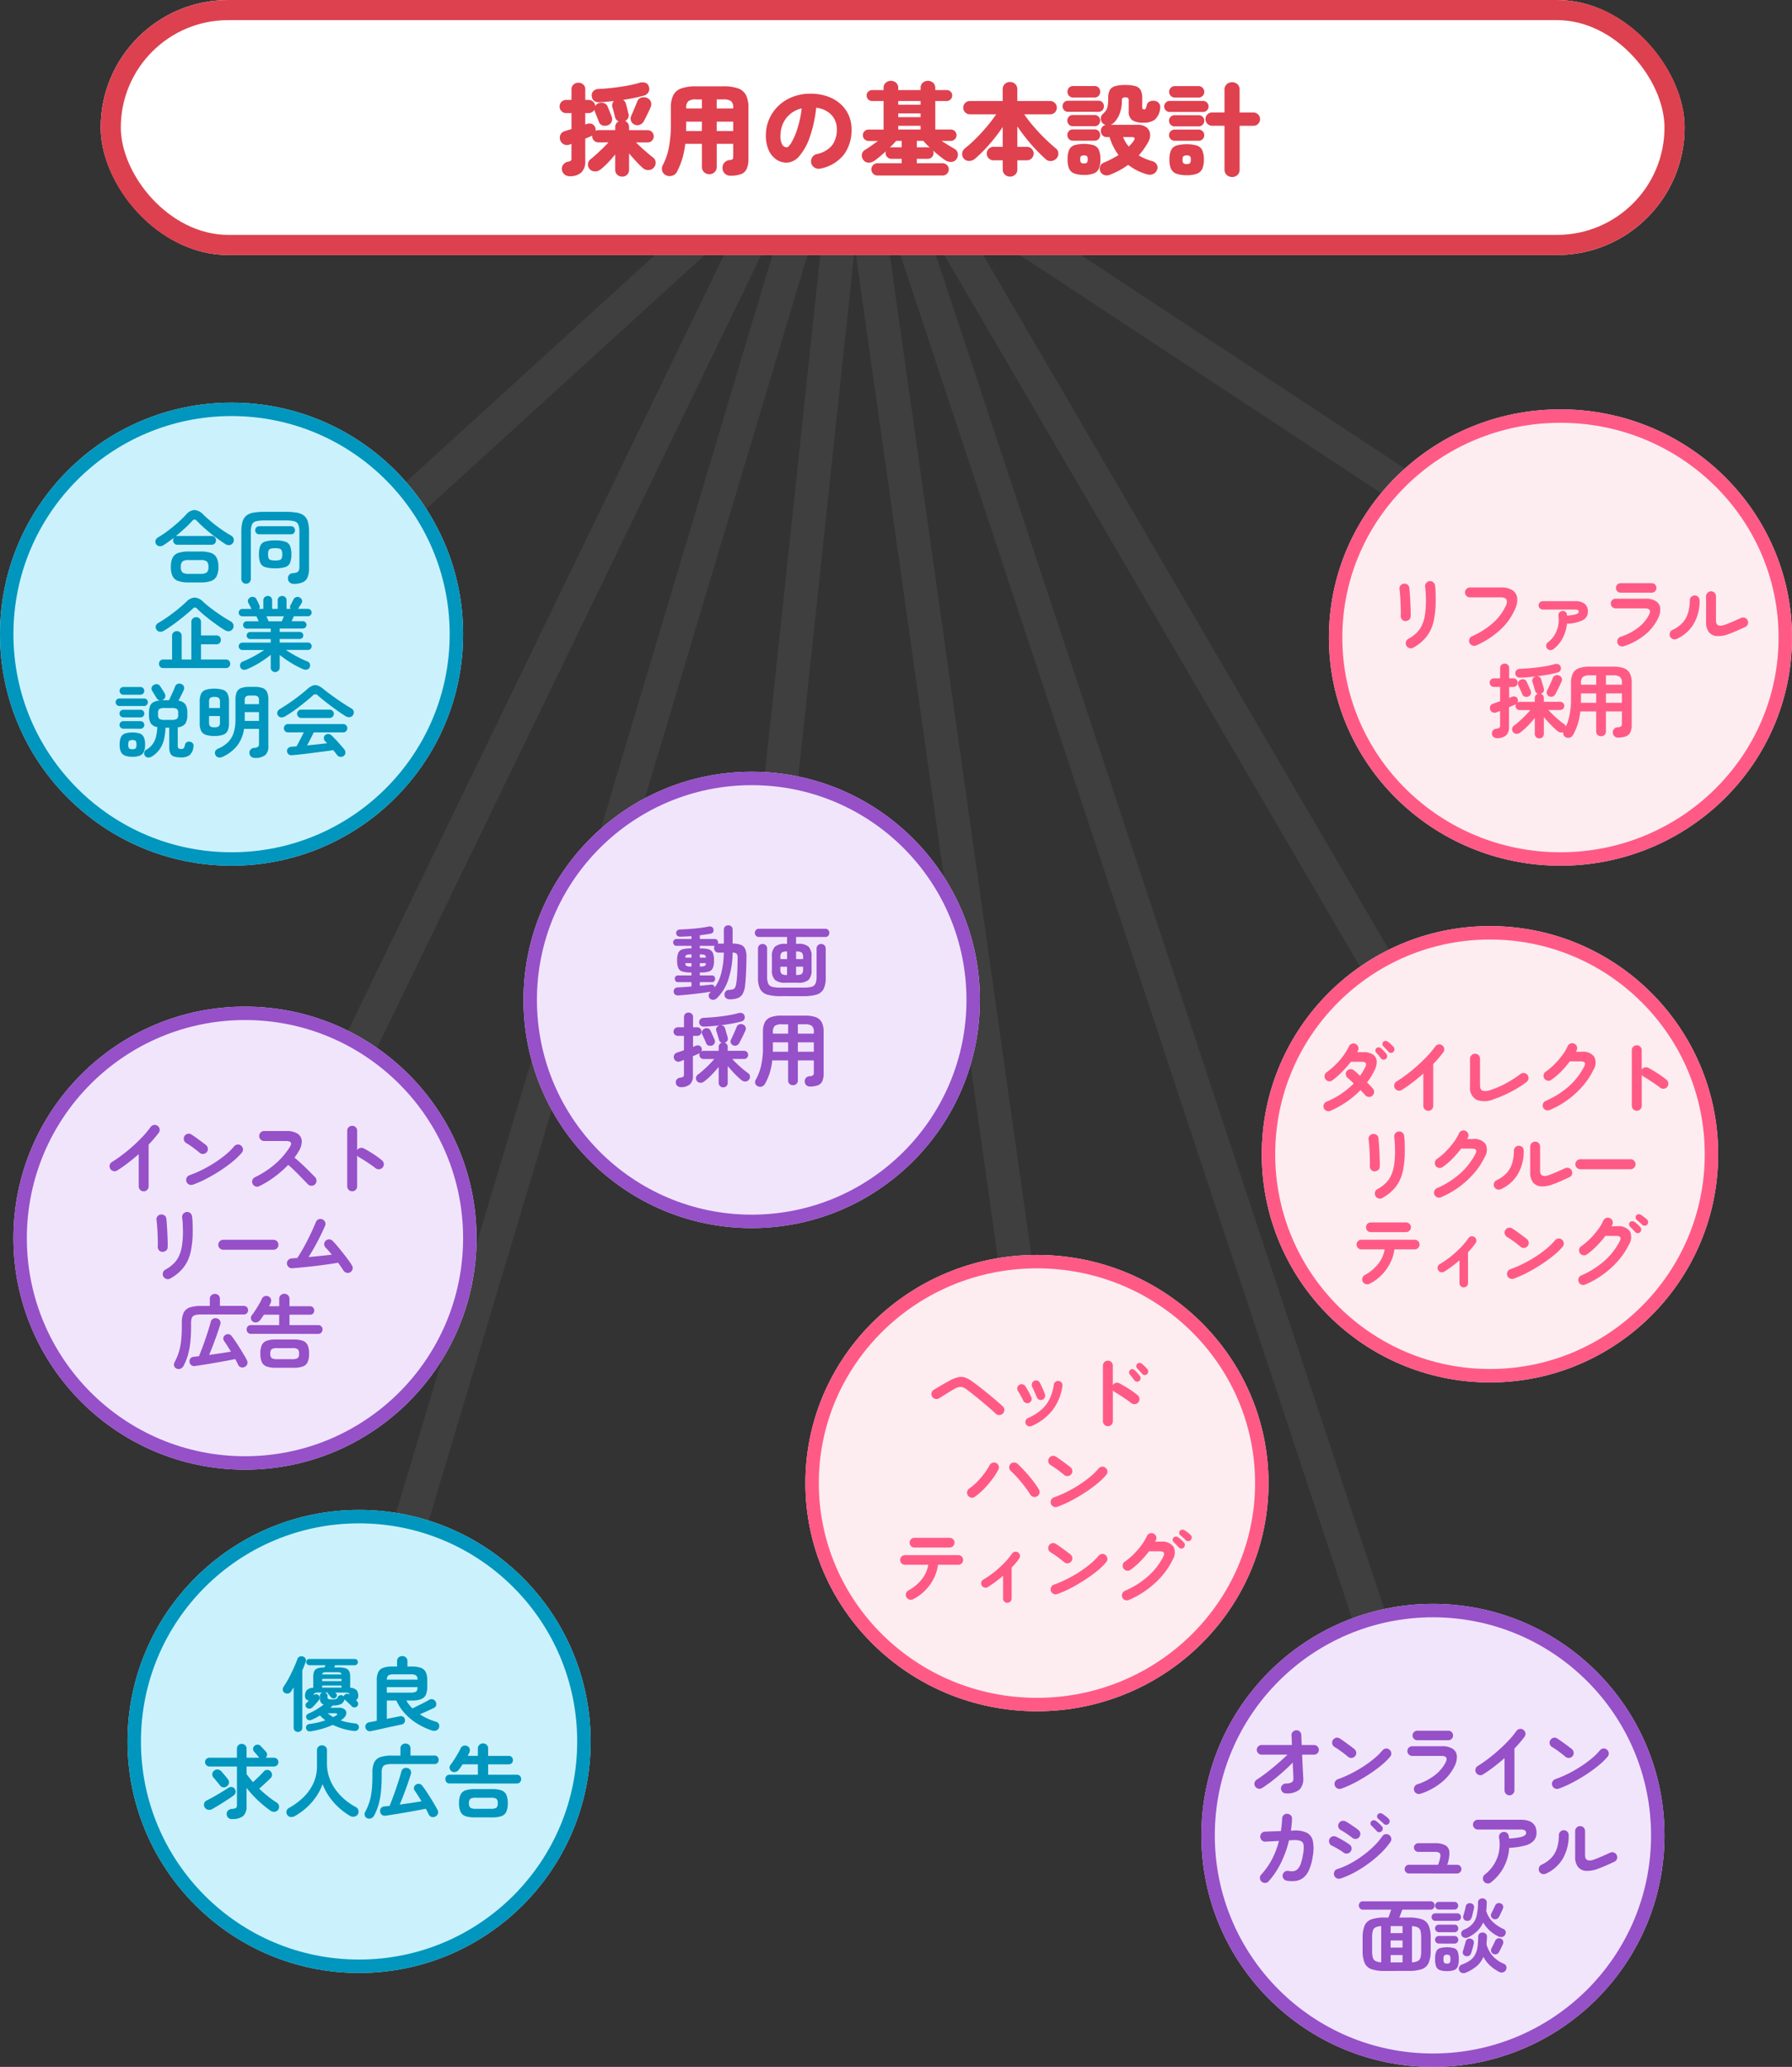 <svg xmlns="http://www.w3.org/2000/svg" width="267" height="308" viewBox="0 0 267 308">
  <rect x="0" y="0" width="267" height="308" fill="#333333" stroke="none"/>
  <g id="グループ_509" data-name="グループ 509" transform="translate(-55 -3800)">
    <path id="パス_382" data-name="パス 382" d="M-3157.436,4349.73l-70.021-211.463" transform="translate(3417.119 -306.73)" fill="none" stroke="rgba(112,112,112,0.2)" stroke-width="5"/>
    <path id="パス_383" data-name="パス 383" d="M-3155.969,4185.975l-71.142-46.888" transform="translate(3422.111 -311.958)" fill="none" stroke="rgba(112,112,112,0.2)" stroke-width="5"/>
    <path id="パス_384" data-name="パス 384" d="M-3155.581,4264.513l-73-125" transform="translate(3419.581 -314.513)" fill="none" stroke="rgba(112,112,112,0.2)" stroke-width="5"/>
    <path id="パス_385" data-name="パス 385" d="M-3242.9,4138l-64.468,215.5" transform="translate(3422.363 -322.617)" fill="none" stroke="rgba(112,112,112,0.2)" stroke-width="5"/>
    <path id="パス_386" data-name="パス 386" d="M-3513.007,4277.114l66.339-136.907" transform="translate(3621.643 -321.451)" fill="none" stroke="rgba(112,112,112,0.2)" stroke-width="5"/>
    <path id="パス_387" data-name="パス 387" d="M-3474.572,4192.765l68.758-62.7" transform="translate(3583.207 -311.31)" fill="none" stroke="rgba(112,112,112,0.2)" stroke-width="5"/>
    <path id="パス_388" data-name="パス 388" d="M-3283.183,4237.93l8.806-98.4" transform="matrix(1, 0.017, -0.017, 1, 3525.646, -256.851)" fill="none" stroke="rgba(112,112,112,0.2)" stroke-width="5"/>
    <path id="パス_389" data-name="パス 389" d="M-3201.857,4306.985l-23.8-168.253" transform="translate(3408.857 -313.832)" fill="none" stroke="rgba(112,112,112,0.2)" stroke-width="5"/>
    <g id="長方形_574" data-name="長方形 574" transform="translate(70 3800)" fill="#fff" stroke="#dd414f" stroke-width="3">
      <rect width="236" height="38" rx="19" stroke="none"/>
      <rect x="1.5" y="1.5" width="233" height="35" rx="17.5" fill="none"/>
    </g>
    <path id="パス_398" data-name="パス 398" d="M23.7,18.32a1.035,1.035,0,0,1-.727-.285.974.974,0,0,1-.308-.75V15.02q-.51.63-1.095,1.237a10.314,10.314,0,0,1-1.11,1.013,1.3,1.3,0,0,1-.855.27,1.024,1.024,0,0,1-.8-.405,1.008,1.008,0,0,1-.2-.728.967.967,0,0,1,.413-.7q.36-.285.84-.72t.967-.908q.487-.472.833-.862H20.15a.922.922,0,0,1-.915-.915.332.332,0,0,1,.015-.105.415.415,0,0,0-.083.037.349.349,0,0,0-.067.053q-.195.075-.42.172t-.48.2V16.01a2.221,2.221,0,0,1-.57,1.673,2.391,2.391,0,0,1-1.65.577A1.272,1.272,0,0,1,15.11,18a1.09,1.09,0,0,1-.39-.735.985.985,0,0,1,.233-.773,1.261,1.261,0,0,1,.742-.413.643.643,0,0,0,.36-.142.5.5,0,0,0,.09-.338v-2.16l-.24.09a1.1,1.1,0,0,1-.892-.015,1.117,1.117,0,0,1-.5-1.47,1.1,1.1,0,0,1,.72-.525q.21-.075.443-.142t.473-.142V8.855h-.8a.928.928,0,0,1-.69-.292.965.965,0,0,1-.285-.7.973.973,0,0,1,.975-.975h.8V5.345a.946.946,0,0,1,.307-.75,1.067,1.067,0,0,1,.728-.27,1.039,1.039,0,0,1,.72.27.957.957,0,0,1,.3.75V6.89h.51a.937.937,0,0,1,.668.262.97.97,0,0,1,.307.653.907.907,0,0,1,.48-.42,1.209,1.209,0,0,1,.795-.03.9.9,0,0,1,.57.51q.06.135.18.443t.24.6q.12.293.165.427a1.038,1.038,0,0,1,.03.773.951.951,0,0,1-.57.547,1.137,1.137,0,0,1-.81.03.854.854,0,0,1-.54-.525q-.045-.15-.165-.45l-.24-.6q-.12-.3-.18-.435a.866.866,0,0,1-.075-.33,1.1,1.1,0,0,1-.36.368.907.907,0,0,1-.5.142H18.2V10.55l.195-.06a1.141,1.141,0,0,1,.833-.015,1.019,1.019,0,0,1,.525.788,1.219,1.219,0,0,1-.007.233,1.128,1.128,0,0,1,.195-.075.761.761,0,0,1,.21-.03h2.52v-.42a.931.931,0,0,1,.5-.885.952.952,0,0,1-.54-.66q-.03-.135-.1-.42l-.15-.57q-.075-.285-.12-.405a1.009,1.009,0,0,1-.022-.555.909.909,0,0,1,.232-.42q-.555.06-1.095.105t-1.05.075a1.2,1.2,0,0,1-.78-.187.967.967,0,0,1-.375-.727.894.894,0,0,1,.248-.758,1.134,1.134,0,0,1,.8-.307q1.005-.045,2.085-.172t2.093-.307A17.7,17.7,0,0,0,26.18,4.37a1.538,1.538,0,0,1,.99-.03.81.81,0,0,1,.5.54,1,1,0,0,1-.06.87,1.152,1.152,0,0,1-.675.5q-.645.18-1.448.345t-1.657.285a1.009,1.009,0,0,1,.45.645q.045.15.112.435t.135.555l.1.39a.931.931,0,0,1-.037.675,1.022,1.022,0,0,1-.458.45.909.909,0,0,1,.435.353,1.043,1.043,0,0,1,.165.592v.42h2.76a.918.918,0,0,1,.653,1.56.873.873,0,0,1-.653.27H25.76q.375.375.84.8t.907.8q.443.375.773.63a.929.929,0,0,1,.4.69.989.989,0,0,1-.248.8,1.057,1.057,0,0,1-.787.4,1.189,1.189,0,0,1-.847-.292,12.335,12.335,0,0,1-.983-.968q-.562-.607-1.087-1.222v2.43A.989.989,0,0,1,23.7,18.32Zm1.845-7.755a.932.932,0,0,1-.517-.54.954.954,0,0,1,.022-.75q.1-.24.278-.653l.353-.84q.18-.427.27-.667a.921.921,0,0,1,.577-.562,1.167,1.167,0,0,1,.833.022,1,1,0,0,1,.6.563,1.013,1.013,0,0,1-.015.817q-.1.255-.292.653t-.382.788q-.2.39-.33.645a1.138,1.138,0,0,1-.592.54A.977.977,0,0,1,25.55,10.565Zm14.31,7.62a1.226,1.226,0,0,1-.833-.292,1.148,1.148,0,0,1-.368-.847,1.111,1.111,0,0,1,.292-.825,1.219,1.219,0,0,1,.818-.375.637.637,0,0,0,.39-.128.554.554,0,0,0,.09-.367V13.43H37.79v3.42a1.053,1.053,0,0,1-.323.81,1.1,1.1,0,0,1-.772.3,1.114,1.114,0,0,1-.787-.3,1.053,1.053,0,0,1-.323-.81V13.43H33.1a12.6,12.6,0,0,1-.428,2.167,12.192,12.192,0,0,1-.787,1.972,1.2,1.2,0,0,1-.683.6,1.229,1.229,0,0,1-.923-.03,1.057,1.057,0,0,1-.608-.645,1.087,1.087,0,0,1,.068-.855,9.433,9.433,0,0,0,.915-2.632,17.608,17.608,0,0,0,.3-3.443V8.075A4.144,4.144,0,0,1,31.31,6.2a2.114,2.114,0,0,1,1.185-1.02A6.324,6.324,0,0,1,34.7,4.865h4.08a6.312,6.312,0,0,1,2.213.315,2.083,2.083,0,0,1,1.17,1.02,4.22,4.22,0,0,1,.353,1.875V15.62a3.749,3.749,0,0,1-.255,1.523,1.492,1.492,0,0,1-.84.8A4.5,4.5,0,0,1,39.86,18.185Zm-2.07-6.66h2.46v-1.4H37.79Zm-4.56,0h2.355v-1.4h-2.34v.435q0,.255-.007.495T33.23,11.525Zm4.56-3.36h2.46v-.09a1.259,1.259,0,0,0-.315-1,1.865,1.865,0,0,0-1.155-.262h-.99Zm-4.545,0h2.34V6.815H34.7a1.833,1.833,0,0,0-1.14.262,1.259,1.259,0,0,0-.315,1Zm20.01,8.955a1.14,1.14,0,0,1-.855-.128,1.079,1.079,0,0,1-.525-.683,1.1,1.1,0,0,1,.135-.847,1.052,1.052,0,0,1,.675-.5A3.92,3.92,0,0,0,55,13.625a3.876,3.876,0,0,0,.682-2.355,3.045,3.045,0,0,0-.8-2.145A3.619,3.619,0,0,0,52.61,8.06a19.556,19.556,0,0,1-.967,4.4,8.409,8.409,0,0,1-1.56,2.805,2.554,2.554,0,0,1-1.868.975,2.712,2.712,0,0,1-1.56-.48,3.307,3.307,0,0,1-1.125-1.387,5.246,5.246,0,0,1-.42-2.213,5.96,5.96,0,0,1,.48-2.377A6.107,6.107,0,0,1,46.955,7.8a6.352,6.352,0,0,1,2.107-1.35A7.249,7.249,0,0,1,51.77,5.96a7.531,7.531,0,0,1,2.452.382A5.8,5.8,0,0,1,56.158,7.43a4.913,4.913,0,0,1,1.267,1.68,5.093,5.093,0,0,1,.45,2.16,6.076,6.076,0,0,1-1.14,3.773A5.936,5.936,0,0,1,53.255,17.12ZM48.23,13.955q.255,0,.69-.713a10.16,10.16,0,0,0,.87-2.017,16.3,16.3,0,0,0,.66-3.075,4.131,4.131,0,0,0-1.74.863,3.908,3.908,0,0,0-1.057,1.425,4.417,4.417,0,0,0-.368,1.688,2.723,2.723,0,0,0,.248,1.4A.79.79,0,0,0,48.23,13.955Zm13.515,4.2a.917.917,0,0,1-.645-1.568.893.893,0,0,1,.645-.262h3.6v-.66H63.8a.814.814,0,0,1-.607-.255.833.833,0,0,1-.248-.6.691.691,0,0,1,.045-.27q-.465.42-.915.8t-.84.645a1.363,1.363,0,0,1-.862.248.943.943,0,0,1-.757-.428,1.049,1.049,0,0,1-.2-.8.956.956,0,0,1,.488-.682q.375-.225.885-.585t1.02-.735H60.4a.8.8,0,0,1-.592-.255.833.833,0,0,1-.248-.6.845.845,0,0,1,.84-.84h2.25V7.055H60.95a.8.8,0,0,1-.577-.24.784.784,0,0,1-.248-.585.76.76,0,0,1,.248-.578.817.817,0,0,1,.577-.232h1.695V5.135a1.029,1.029,0,0,1,.322-.8,1.176,1.176,0,0,1,1.553,0,1.041,1.041,0,0,1,.315.8V5.42h3.33V5.135a1.041,1.041,0,0,1,.315-.8,1.176,1.176,0,0,1,1.552,0,1.029,1.029,0,0,1,.323.8V5.42H72.05a.809.809,0,0,1,.585.232.772.772,0,0,1,.24.578.819.819,0,0,1-.825.825H70.355V11.3H72.68a.845.845,0,0,1,.84.84.833.833,0,0,1-.248.6.8.8,0,0,1-.592.255H71.285q.51.33,1,.63t.9.54a.959.959,0,0,1,.518.682,1.1,1.1,0,0,1-.173.833.954.954,0,0,1-.757.442,1.427,1.427,0,0,1-.893-.217q-.39-.255-.885-.653t-.99-.832a.86.86,0,0,1,.09.39.833.833,0,0,1-.247.6.814.814,0,0,1-.607.255H67.6v.66H71.45a.918.918,0,0,1,.653,1.56.873.873,0,0,1-.653.27Zm3.09-6.855h3.33v-.555h-3.33Zm0-1.845h3.33V8.9h-3.33Zm0-1.845h3.33V7.055h-3.33Zm4.725,6.4q-.285-.255-.533-.517t-.457-.5H67.6v.96h1.65a.963.963,0,0,1,.173.015A.531.531,0,0,1,69.56,14.015Zm-6-.015a.679.679,0,0,1,.24-.045h1.545v-.96H64.52Q64.13,13.445,63.56,14Zm17.925,4.32a1.091,1.091,0,0,1-.757-.292,1.011,1.011,0,0,1-.323-.788V15.89h-1.38a1.005,1.005,0,1,1,0-2.01H80.4V10.925a24.745,24.745,0,0,1-1.972,2.565,22.017,22.017,0,0,1-2.183,2.19,1.377,1.377,0,0,1-.863.307,1.027,1.027,0,0,1-1.02-1.17,1.114,1.114,0,0,1,.427-.727,18.7,18.7,0,0,0,1.628-1.462q.847-.847,1.635-1.785A21.363,21.363,0,0,0,79.43,9.035H75.515a.945.945,0,0,1-.705-.293.986.986,0,0,1,.705-1.687H80.4V5.315a1.034,1.034,0,0,1,.323-.8,1.076,1.076,0,0,1,.757-.3,1.1,1.1,0,0,1,.772.3,1.034,1.034,0,0,1,.323.8v1.74h4.9a.992.992,0,0,1,.705,1.688.945.945,0,0,1-.705.293h-3.87A18.938,18.938,0,0,0,84.98,10.82q.795.93,1.672,1.792t1.688,1.523a.918.918,0,0,1,.345.712,1.015,1.015,0,0,1-.255.743,1.21,1.21,0,0,1-.75.4,1,1,0,0,1-.84-.24q-.69-.615-1.44-1.4t-1.47-1.687q-.72-.9-1.35-1.83V13.88h1.425a1.005,1.005,0,1,1,0,2.01H82.58v1.35a1.011,1.011,0,0,1-.323.788A1.11,1.11,0,0,1,81.485,18.32Zm14.865-.27a1.149,1.149,0,0,1-.862.023,1.01,1.01,0,0,1-.562-1.312,1.011,1.011,0,0,1,.585-.54A14.863,14.863,0,0,0,97.655,15.1a8.581,8.581,0,0,1-1.335-2.67h-.4a.838.838,0,0,1-.66-.27.981.981,0,0,1-.045-1.23.821.821,0,0,1,.525-.315,1,1,0,0,1-.45-.255.963.963,0,0,1-.278-.7.922.922,0,0,1,.323-.69,2.611,2.611,0,0,0,.495-.578,1.869,1.869,0,0,0,.225-.69,8.013,8.013,0,0,0,.06-1.1,2.476,2.476,0,0,1,.225-1.148,1.276,1.276,0,0,1,.787-.608,5.23,5.23,0,0,1,1.538-.18,5.139,5.139,0,0,1,1.537.18,1.242,1.242,0,0,1,.765.608,2.549,2.549,0,0,1,.217,1.148V8.045q0,.255.285.255a.232.232,0,0,0,.225-.113,2.978,2.978,0,0,0,.165-.5.776.776,0,0,1,.45-.57,1.253,1.253,0,0,1,.795-.075.944.944,0,0,1,.623.4,1.056,1.056,0,0,1,.127.773,2.635,2.635,0,0,1-.772,1.6,2.63,2.63,0,0,1-1.7.465A2.929,2.929,0,0,1,99.68,9.9a1.613,1.613,0,0,1-.51-1.38V7.01a.579.579,0,0,0-.1-.4.579.579,0,0,0-.4-.1.609.609,0,0,0-.413.1.579.579,0,0,0-.1.4,5.236,5.236,0,0,1-.353,1.98,3.567,3.567,0,0,1-.937,1.38,1.239,1.239,0,0,1-.4.225H100.5a2.063,2.063,0,0,1,1.3.368,1.417,1.417,0,0,1,.555.953,1.938,1.938,0,0,1-.262,1.215,9.9,9.9,0,0,1-1.425,2.025,8,8,0,0,0,2,.855,1.063,1.063,0,0,1,.668.48.878.878,0,0,1,.082.765,1.1,1.1,0,0,1-.57.66,1.269,1.269,0,0,1-.945.06,7.868,7.868,0,0,1-1.507-.585,8.4,8.4,0,0,1-1.3-.825A12.13,12.13,0,0,1,96.35,18.05Zm-3.84.015a3.9,3.9,0,0,1-1.478-.225,1.356,1.356,0,0,1-.75-.728,3.483,3.483,0,0,1-.217-1.357,3.579,3.579,0,0,1,.217-1.387,1.3,1.3,0,0,1,.75-.713,5.3,5.3,0,0,1,2.955,0,1.3,1.3,0,0,1,.75.713,3.579,3.579,0,0,1,.217,1.387,3.483,3.483,0,0,1-.217,1.357,1.356,1.356,0,0,1-.75.728A3.9,3.9,0,0,1,92.51,18.065ZM90.14,8.66a.771.771,0,0,1-.6-.247.863.863,0,0,1,0-1.163.783.783,0,0,1,.6-.24h4.515a.778.778,0,0,1,.607.24.885.885,0,0,1,0,1.163.766.766,0,0,1-.607.247ZM90.9,6.53a.8.8,0,0,1-.622-.255.9.9,0,0,1,0-1.208A.813.813,0,0,1,90.9,4.82H94.07a.808.808,0,0,1,.63.247.922.922,0,0,1,0,1.208.8.8,0,0,1-.63.255Zm-.03,6.435a.79.79,0,0,1-.615-.248.893.893,0,0,1,0-1.185.79.79,0,0,1,.615-.247h3.21a.79.79,0,0,1,.615.247.893.893,0,0,1,0,1.185.79.79,0,0,1-.615.248Zm0-2.16a.79.79,0,0,1-.615-.248.832.832,0,0,1-.225-.578.85.85,0,0,1,.225-.593.79.79,0,0,1,.615-.247h3.21a.79.79,0,0,1,.615.247.85.85,0,0,1,.225.593.832.832,0,0,1-.225.578.79.79,0,0,1-.615.248Zm8.31,3.045a7.384,7.384,0,0,0,.735-.855q.39-.57-.315-.57H98.33A5.3,5.3,0,0,0,99.185,13.85Zm-6.675,2.5a.587.587,0,0,0,.457-.135,1.033,1.033,0,0,0,0-.937.885.885,0,0,0-.915,0,1.033,1.033,0,0,0,0,.937A.587.587,0,0,0,92.51,16.355Zm22.065,2.025a1.125,1.125,0,0,1-.795-.308,1.064,1.064,0,0,1-.33-.818v-6.51h-1.845a.965.965,0,0,1-.7-.285.994.994,0,0,1,.7-1.695h1.845V5.375a1.059,1.059,0,0,1,.33-.825,1.213,1.213,0,0,1,1.6,0,1.072,1.072,0,0,1,.322.825v3.39h2.055a.992.992,0,0,1,.7,1.695.965.965,0,0,1-.7.285H115.7v6.51a1.077,1.077,0,0,1-.322.818A1.118,1.118,0,0,1,114.575,18.38Zm-6.765-.27a4.25,4.25,0,0,1-1.537-.225,1.411,1.411,0,0,1-.795-.728,3.281,3.281,0,0,1-.232-1.357,3.372,3.372,0,0,1,.232-1.387,1.355,1.355,0,0,1,.795-.713,5.761,5.761,0,0,1,3.083,0,1.355,1.355,0,0,1,.787.713,3.372,3.372,0,0,1,.232,1.387,3.281,3.281,0,0,1-.232,1.357,1.412,1.412,0,0,1-.787.728A4.239,4.239,0,0,1,107.81,18.11Zm-2.52-9.42a.784.784,0,0,1-.585-.247.821.821,0,0,1,.585-1.4h4.965a.822.822,0,0,1,.585,1.4.784.784,0,0,1-.585.247Zm.765-2.145a.854.854,0,0,1-.607-1.455.814.814,0,0,1,.607-.255h3.525a.814.814,0,0,1,.607.255.851.851,0,0,1-.607,1.455Zm-.045,6.435a.784.784,0,0,1-.585-.247.8.8,0,0,1-.24-.578.821.821,0,0,1,.24-.592.784.784,0,0,1,.585-.247h3.6a.784.784,0,0,1,.585.247.821.821,0,0,1,.24.592.8.8,0,0,1-.24.578.784.784,0,0,1-.585.247Zm0-2.145a.784.784,0,0,1-.585-.248.821.821,0,0,1-.24-.592.819.819,0,0,1,.825-.825h3.6a.819.819,0,0,1,.825.825.821.821,0,0,1-.24.592.784.784,0,0,1-.585.248Zm1.8,5.61a.693.693,0,0,0,.5-.128.788.788,0,0,0,.12-.517.788.788,0,0,0-.12-.517,1.01,1.01,0,0,0-.982,0,.753.753,0,0,0-.128.517.753.753,0,0,0,.128.517A.7.7,0,0,0,107.81,16.445Z" transform="translate(124 3808)" fill="#df414f"/>
    <g id="楕円形_96" data-name="楕円形 96" transform="translate(234 4039)" fill="#f1e5fc" stroke="#9650c8" stroke-width="2">
      <circle cx="34.5" cy="34.5" r="34.5" stroke="none"/>
      <circle cx="34.5" cy="34.5" r="33.5" fill="none"/>
    </g>
    <g id="楕円形_97" data-name="楕円形 97" transform="translate(175 3987)" fill="#fdedf1" stroke="#ff5a85" stroke-width="2">
      <ellipse cx="34.5" cy="34" rx="34.5" ry="34" stroke="none"/>
      <ellipse cx="34.5" cy="34" rx="33.5" ry="33" fill="none"/>
    </g>
    <g id="楕円形_98" data-name="楕円形 98" transform="translate(243 3938)" fill="#fdedf1" stroke="#ff5a85" stroke-width="2">
      <circle cx="34" cy="34" r="34" stroke="none"/>
      <circle cx="34" cy="34" r="33" fill="none"/>
    </g>
    <g id="楕円形_99" data-name="楕円形 99" transform="translate(253 3861)" fill="#fdedf1" stroke="#ff5a85" stroke-width="2">
      <ellipse cx="34.5" cy="34" rx="34.5" ry="34" stroke="none"/>
      <ellipse cx="34.5" cy="34" rx="33.5" ry="33" fill="none"/>
    </g>
    <g id="楕円形_100" data-name="楕円形 100" transform="translate(55 3860)" fill="#cbf2fc" stroke="#0096be" stroke-width="2">
      <circle cx="34.5" cy="34.5" r="34.5" stroke="none"/>
      <circle cx="34.5" cy="34.5" r="33.5" fill="none"/>
    </g>
    <g id="楕円形_101" data-name="楕円形 101" transform="translate(133 3915)" fill="#f1e5fc" stroke="#9650c8" stroke-width="2">
      <circle cx="34" cy="34" r="34" stroke="none"/>
      <circle cx="34" cy="34" r="33" fill="none"/>
    </g>
    <g id="楕円形_102" data-name="楕円形 102" transform="translate(57 3950)" fill="#f1e5fc" stroke="#9650c8" stroke-width="2">
      <circle cx="34.5" cy="34.5" r="34.5" stroke="none"/>
      <circle cx="34.5" cy="34.5" r="33.5" fill="none"/>
    </g>
    <g id="楕円形_103" data-name="楕円形 103" transform="translate(74 4025)" fill="#cbf2fc" stroke="#0096be" stroke-width="2">
      <circle cx="34.5" cy="34.5" r="34.5" stroke="none"/>
      <circle cx="34.5" cy="34.5" r="33.5" fill="none"/>
    </g>
    <path id="パス_403" data-name="パス 403" d="M70.34,12.644q-.36-.348-.906-.822t-1.158-.984q-.612-.51-1.2-.978t-1.032-.8a2.186,2.186,0,0,0-.612-.342,1.059,1.059,0,0,0-.57-.024,2.565,2.565,0,0,0-.69.294q-.336.192-.768.456t-.834.516l-.654.408a.733.733,0,0,1-.564.084.742.742,0,0,1-.468-.336.733.733,0,0,1-.084-.564.7.7,0,0,1,.336-.456q.252-.156.672-.408t.882-.51q.462-.258.8-.45a5.171,5.171,0,0,1,1.254-.5,1.935,1.935,0,0,1,1.026.036,4.02,4.02,0,0,1,1.1.6q.324.228.786.582t.984.768q.522.414,1.038.846t.966.822q.45.39.762.678a.684.684,0,0,1,.24.528.778.778,0,0,1-.228.552.754.754,0,0,1-.54.222A.713.713,0,0,1,70.34,12.644ZM75.7,14.5a.633.633,0,0,1-.5.012.621.621,0,0,1-.366-.336.649.649,0,0,1-.012-.5.621.621,0,0,1,.336-.36,7.83,7.83,0,0,0,2.01-1.254,5.183,5.183,0,0,0,1.23-1.62,7.1,7.1,0,0,0,.612-2.106.6.6,0,0,1,.258-.432.662.662,0,0,1,.486-.12.635.635,0,0,1,.54.744,7.744,7.744,0,0,1-1.434,3.558A7.949,7.949,0,0,1,75.7,14.5Zm1.584-3.912a.633.633,0,0,1-.492-.03.651.651,0,0,1-.324-.366q-.132-.348-.33-.792t-.33-.708a.718.718,0,0,1-.06-.5.586.586,0,0,1,.288-.39.642.642,0,0,1,.5-.078.562.562,0,0,1,.384.306q.18.336.4.822a9.3,9.3,0,0,1,.366.918.574.574,0,0,1-.03.492A.643.643,0,0,1,77.288,10.592Zm-1.968.456a.589.589,0,0,1-.486.006.7.7,0,0,1-.366-.342q-.192-.4-.4-.774T73.688,9.3a.659.659,0,0,1-.114-.492.619.619,0,0,1,.258-.42.633.633,0,0,1,.486-.114.623.623,0,0,1,.426.258,8.37,8.37,0,0,1,.492.81q.264.486.42.858a.573.573,0,0,1,.018.492A.639.639,0,0,1,75.32,11.048Zm11.748,3.48a.7.7,0,0,1-.516-.222.724.724,0,0,1-.216-.522V5.492a.7.7,0,0,1,.216-.522.714.714,0,0,1,.516-.21.729.729,0,0,1,.528.21.7.7,0,0,1,.216.522V8.384a.739.739,0,0,1,.432-.318.7.7,0,0,1,.54.066q.708.372,1.446.846a12.23,12.23,0,0,1,1.278.93.711.711,0,0,1,.27.51.743.743,0,0,1-.678.816.738.738,0,0,1-.552-.162q-.336-.264-.774-.564T88.9,9.926q-.438-.282-.8-.486a.772.772,0,0,1-.288-.264v4.608a.724.724,0,0,1-.216.522A.708.708,0,0,1,87.068,14.528Zm4.68-6.744a.48.48,0,0,1-.378.108.486.486,0,0,1-.354-.2q-.12-.18-.324-.444t-.372-.456a.47.47,0,0,1,.072-.648.431.431,0,0,1,.33-.12.527.527,0,0,1,.33.144,4.483,4.483,0,0,1,.408.414q.228.258.384.462a.515.515,0,0,1,.1.39A.558.558,0,0,1,91.748,7.784Zm1.164-1.02a.476.476,0,0,1-.378.144.461.461,0,0,1-.354-.18q-.144-.168-.36-.408t-.4-.432A.48.48,0,0,1,91.3,5.57a.493.493,0,0,1,.468-.48.52.52,0,0,1,.342.114q.18.144.432.384a5.129,5.129,0,0,1,.42.444.5.5,0,0,1,.12.366A.548.548,0,0,1,92.912,6.764ZM67.268,25.032a.688.688,0,0,1-.558.138.732.732,0,0,1-.486-.306.711.711,0,0,1-.126-.558.732.732,0,0,1,.306-.486,8.712,8.712,0,0,0,1.188-1.014,11.47,11.47,0,0,0,1.068-1.242,9.2,9.2,0,0,0,.768-1.2.783.783,0,0,1,.432-.384.664.664,0,0,1,.552.024.712.712,0,0,1,.378.426.693.693,0,0,1-.042.57,10.529,10.529,0,0,1-.9,1.416,14.031,14.031,0,0,1-1.218,1.428A10.524,10.524,0,0,1,67.268,25.032Zm9.252-.06a.748.748,0,0,1-1.02-.264q-.216-.36-.552-.828t-.738-.96q-.4-.492-.822-.942t-.78-.774a.7.7,0,0,1-.24-.516.738.738,0,0,1,.192-.54.711.711,0,0,1,.522-.216.775.775,0,0,1,.534.2q.4.372.852.852t.894,1q.438.522.81,1.032a10.156,10.156,0,0,1,.612.93.733.733,0,0,1,.084.564A.69.69,0,0,1,76.52,24.972Zm3.024,1.56a.708.708,0,0,1-.57-.024.732.732,0,0,1-.39-.42.708.708,0,0,1,.024-.57.732.732,0,0,1,.42-.39,16.294,16.294,0,0,0,1.938-.828,19.443,19.443,0,0,0,1.872-1.074,16.9,16.9,0,0,0,1.632-1.2,8.976,8.976,0,0,0,1.206-1.194.766.766,0,0,1,.51-.276.652.652,0,0,1,.534.168.723.723,0,0,1,.276.5.687.687,0,0,1-.168.546,9.761,9.761,0,0,1-1.308,1.278A19.972,19.972,0,0,1,83.7,24.384q-1.008.66-2.076,1.224A15.944,15.944,0,0,1,79.544,26.532ZM80.576,21.8q-.456-.384-1.02-.8a11.466,11.466,0,0,0-1.02-.678.74.74,0,0,1-.336-.462.721.721,0,0,1,.084-.558.764.764,0,0,1,.462-.342.676.676,0,0,1,.558.09q.324.2.738.5t.8.582q.39.288.642.492a.745.745,0,0,1,.282.5.69.69,0,0,1-.15.546.745.745,0,0,1-.5.282A.69.69,0,0,1,80.576,21.8ZM58.064,40.3a.768.768,0,0,1-.558.054.719.719,0,0,1-.45-.342.685.685,0,0,1-.072-.558.742.742,0,0,1,.348-.45,6.329,6.329,0,0,0,2.01-1.668,4.74,4.74,0,0,0,.966-2.16H56.84a.72.72,0,1,1,0-1.44h7.944a.72.72,0,1,1,0,1.44H61.76a6.285,6.285,0,0,1-.618,2.01,7.06,7.06,0,0,1-1.266,1.782A6.85,6.85,0,0,1,58.064,40.3Zm.168-7.7a.675.675,0,0,1-.5-.21.739.739,0,0,1,0-1.02.675.675,0,0,1,.5-.21H63.5a.72.72,0,1,1,0,1.44Zm13.86,8.244a.635.635,0,0,1-.636-.636v-3.4a18.621,18.621,0,0,1-2.28,1.692.638.638,0,0,1-.492.066.652.652,0,0,1-.408-.294.638.638,0,0,1-.066-.492.609.609,0,0,1,.294-.4,13.324,13.324,0,0,0,1.638-1.128,15.86,15.86,0,0,0,1.5-1.362,10.523,10.523,0,0,0,1.146-1.386.652.652,0,0,1,1.176.252.6.6,0,0,1-.108.48q-.216.312-.5.66a9.007,9.007,0,0,1-.63.7V40.2a.635.635,0,0,1-.636.636Zm7.452-1.308a.708.708,0,0,1-.57-.024.732.732,0,0,1-.39-.42.708.708,0,0,1,.024-.57.732.732,0,0,1,.42-.39,16.294,16.294,0,0,0,1.938-.828,19.443,19.443,0,0,0,1.872-1.074,16.9,16.9,0,0,0,1.632-1.2,8.976,8.976,0,0,0,1.206-1.194.766.766,0,0,1,.51-.276.652.652,0,0,1,.534.168.723.723,0,0,1,.276.5.687.687,0,0,1-.168.546,9.761,9.761,0,0,1-1.308,1.278A19.972,19.972,0,0,1,83.7,37.384q-1.008.66-2.076,1.224A15.945,15.945,0,0,1,79.544,39.532ZM80.576,34.8q-.456-.384-1.02-.8a11.465,11.465,0,0,0-1.02-.678.74.74,0,0,1-.336-.462.721.721,0,0,1,.084-.558.764.764,0,0,1,.462-.342.676.676,0,0,1,.558.09q.324.2.738.5t.8.582q.39.288.642.492a.745.745,0,0,1,.282.5.69.69,0,0,1-.15.546.745.745,0,0,1-.5.282A.69.69,0,0,1,80.576,34.8Zm9.612,5.616a.726.726,0,0,1-.564.012.687.687,0,0,1-.408-.4.748.748,0,0,1,.384-.972,12.881,12.881,0,0,0,3.438-2.16,9.906,9.906,0,0,0,2.3-2.964q.384-.768-.552-.768H93.2a14.784,14.784,0,0,1-1.29,1.494,11.193,11.193,0,0,1-1.47,1.266.711.711,0,0,1-.558.126.69.69,0,0,1-.474-.306.711.711,0,0,1-.126-.558.69.69,0,0,1,.306-.474,9.919,9.919,0,0,0,1.308-1.1,11.7,11.7,0,0,0,1.158-1.332,7.328,7.328,0,0,0,.822-1.374.731.731,0,0,1,.414-.4.742.742,0,0,1,.57.012.711.711,0,0,1,.39.414.691.691,0,0,1-.018.57q-.024.048-.06.108a.839.839,0,0,0-.06.12h.816a2.1,2.1,0,0,1,1.908.738,2.013,2.013,0,0,1-.132,1.986,10.836,10.836,0,0,1-1.6,2.406,13.129,13.129,0,0,1-2.238,2.04A13.483,13.483,0,0,1,90.188,40.42Zm8.5-8.9q-.156-.156-.4-.378t-.444-.378a.471.471,0,0,1-.144-.306.444.444,0,0,1,.108-.354.439.439,0,0,1,.306-.162.585.585,0,0,1,.354.078,4.579,4.579,0,0,1,.474.33q.27.21.462.39a.523.523,0,0,1,.162.366.541.541,0,0,1-.138.378.521.521,0,0,1-.744.036Zm-.312,1.092a.487.487,0,0,1-.372.15.511.511,0,0,1-.372-.174q-.144-.168-.372-.4t-.408-.414a.459.459,0,0,1-.132-.306.449.449,0,0,1,.132-.342.442.442,0,0,1,.324-.15.565.565,0,0,1,.348.1,4.881,4.881,0,0,1,.45.36,3.886,3.886,0,0,1,.426.432.5.5,0,0,1,.138.366A.567.567,0,0,1,98.372,32.608Z" transform="translate(133 3998)" fill="#ff5a85"/>
    <path id="パス_406" data-name="パス 406" d="M24.6,14.24a.724.724,0,0,1-.522-.216.718.718,0,0,1,0-1.038.783.783,0,0,1,.522-.222,1.7,1.7,0,0,0,.906-.2.815.815,0,0,0,.2-.7q-.012-.384-.042-.972t-.054-1.248q-.672.7-1.464,1.4t-1.6,1.332a18.341,18.341,0,0,1-1.536,1.08.685.685,0,0,1-.558.072.742.742,0,0,1-.45-.348.685.685,0,0,1-.072-.558.742.742,0,0,1,.348-.45q.612-.384,1.4-.99t1.614-1.314q.828-.708,1.536-1.4H20.976a.72.72,0,1,1,0-1.44h4.512q-.012-.492-.03-.864t-.03-.576a.679.679,0,0,1,.2-.528.749.749,0,0,1,.516-.228.67.67,0,0,1,.522.2.752.752,0,0,1,.222.522q.012.228.024.612t.036.864h1.836a.72.72,0,1,1,0,1.44H27.012q.024.624.054,1.248t.06,1.164q.03.54.042.912a2.345,2.345,0,0,1-.54,1.872A2.884,2.884,0,0,1,24.6,14.24Zm8.244-.708a.708.708,0,0,1-.57-.024.732.732,0,0,1-.39-.42.708.708,0,0,1,.024-.57.732.732,0,0,1,.42-.39,16.294,16.294,0,0,0,1.938-.828,19.444,19.444,0,0,0,1.872-1.074,16.9,16.9,0,0,0,1.632-1.2,8.976,8.976,0,0,0,1.206-1.194.766.766,0,0,1,.51-.276.652.652,0,0,1,.534.168.723.723,0,0,1,.276.5.687.687,0,0,1-.168.546,9.76,9.76,0,0,1-1.308,1.278A19.972,19.972,0,0,1,37,11.384q-1.008.66-2.076,1.224A15.945,15.945,0,0,1,32.844,13.532ZM33.876,8.8q-.456-.384-1.02-.8a11.467,11.467,0,0,0-1.02-.678.74.74,0,0,1-.336-.462.721.721,0,0,1,.084-.558.764.764,0,0,1,.462-.342.676.676,0,0,1,.558.09q.324.2.738.5t.8.582q.39.288.642.492a.745.745,0,0,1,.282.5.69.69,0,0,1-.15.546.745.745,0,0,1-.5.282A.69.69,0,0,1,33.876,8.8Zm10.752,5.5a.751.751,0,0,1-.558-.048.694.694,0,0,1-.366-.432.745.745,0,0,1,.468-.936,8.475,8.475,0,0,0,2.6-1.35A5.53,5.53,0,0,0,48.42,9.56q.42-.9-.636-.9H43.428a.714.714,0,0,1-.516-.21.7.7,0,0,1-.216-.522.679.679,0,0,1,.216-.516.725.725,0,0,1,.516-.2h4.416a2.822,2.822,0,0,1,1.59.378,1.387,1.387,0,0,1,.63,1.044,2.906,2.906,0,0,1-.336,1.53,7.122,7.122,0,0,1-2,2.478A9.594,9.594,0,0,1,44.628,14.3ZM44.2,6.32a.725.725,0,0,1-.516-.2.666.666,0,0,1-.216-.5A.679.679,0,0,1,43.68,5.1a.725.725,0,0,1,.516-.2H48.78a.7.7,0,0,1,.51.2.689.689,0,0,1,.21.516.675.675,0,0,1-.21.5.7.7,0,0,1-.51.2Zm13.7,8.208a.7.7,0,0,1-.516-.222.724.724,0,0,1-.216-.522v-4.8q-.768.672-1.584,1.3t-1.632,1.14a.721.721,0,0,1-.558.084.738.738,0,0,1-.546-.9.7.7,0,0,1,.336-.456q.756-.468,1.578-1.092T56.37,7.724q.786-.708,1.452-1.422a12.5,12.5,0,0,0,1.11-1.35.752.752,0,0,1,.48-.312.683.683,0,0,1,.552.12.711.711,0,0,1,.312.474.693.693,0,0,1-.12.558,18.485,18.485,0,0,1-1.512,1.764v6.228a.724.724,0,0,1-.216.522A.708.708,0,0,1,57.9,14.528Zm7.344-1a.708.708,0,0,1-.57-.024.732.732,0,0,1-.39-.42.708.708,0,0,1,.024-.57.732.732,0,0,1,.42-.39,16.294,16.294,0,0,0,1.938-.828,19.444,19.444,0,0,0,1.872-1.074,16.9,16.9,0,0,0,1.632-1.2,8.976,8.976,0,0,0,1.206-1.194.766.766,0,0,1,.51-.276.652.652,0,0,1,.534.168.723.723,0,0,1,.276.5.687.687,0,0,1-.168.546,9.761,9.761,0,0,1-1.308,1.278A19.972,19.972,0,0,1,69.4,11.384q-1.008.66-2.076,1.224A15.945,15.945,0,0,1,65.244,13.532ZM66.276,8.8q-.456-.384-1.02-.8a11.466,11.466,0,0,0-1.02-.678.74.74,0,0,1-.336-.462.721.721,0,0,1,.084-.558.764.764,0,0,1,.462-.342.676.676,0,0,1,.558.09q.324.2.738.5t.8.582q.39.288.642.492a.745.745,0,0,1,.282.5.69.69,0,0,1-.15.546.745.745,0,0,1-.5.282A.69.69,0,0,1,66.276,8.8ZM20.964,27.384a.7.7,0,0,1-.24-.51.73.73,0,0,1,.192-.534,10.521,10.521,0,0,0,1.6-2.274,12.345,12.345,0,0,0,1.038-2.742L22.3,21.39q-.582.03-.762.042a.749.749,0,0,1-.768-.708.738.738,0,0,1,.192-.54.7.7,0,0,1,.516-.24q.132-.012.5-.024l.87-.03q.5-.018,1-.042a15.425,15.425,0,0,0,.18-1.86.721.721,0,0,1,.24-.522.671.671,0,0,1,.528-.186.73.73,0,0,1,.522.234.669.669,0,0,1,.186.534q-.012.444-.06.876t-.108.876l.348-.024a4.086,4.086,0,0,1,2.016.324,1.777,1.777,0,0,1,.912,1.236,6.25,6.25,0,0,1-.024,2.316,7.671,7.671,0,0,1-.546,1.992A3.065,3.065,0,0,1,27.2,26.8a2.329,2.329,0,0,1-1.122.48,4.45,4.45,0,0,1-1.356-.03.707.707,0,0,1-.48-.3.721.721,0,0,1-.132-.552.736.736,0,0,1,.312-.486.7.7,0,0,1,.552-.114,2.5,2.5,0,0,0,.72.036,1.1,1.1,0,0,0,.594-.264,1.9,1.9,0,0,0,.48-.75,7.269,7.269,0,0,0,.366-1.434,4.778,4.778,0,0,0,.1-1.422.751.751,0,0,0-.426-.63A2.544,2.544,0,0,0,25.74,21.2q-.18,0-.684.036a15.712,15.712,0,0,1-1.224,3.4,11.814,11.814,0,0,1-1.824,2.712.675.675,0,0,1-.51.234A.752.752,0,0,1,20.964,27.384Zm11.748-.456a.76.76,0,0,1-.57-.054.716.716,0,0,1-.366-.438.75.75,0,0,1,.054-.564.669.669,0,0,1,.426-.36,10.922,10.922,0,0,0,1.89-.8,15.446,15.446,0,0,0,1.872-1.182,15.653,15.653,0,0,0,1.668-1.41,9.719,9.719,0,0,0,1.266-1.488.708.708,0,0,1,.468-.312.762.762,0,0,1,.87.588.728.728,0,0,1-.114.552,10.827,10.827,0,0,1-1.4,1.65A17.433,17.433,0,0,1,36.9,24.69a17.791,17.791,0,0,1-2.1,1.332A12.461,12.461,0,0,1,32.712,26.928Zm1.716-6.108q-.168-.144-.474-.36t-.63-.426a6.011,6.011,0,0,0-.564-.33.734.734,0,0,1-.276-1.008.69.69,0,0,1,.456-.348.766.766,0,0,1,.564.072q.264.144.642.39t.738.5a6.606,6.606,0,0,1,.564.432.681.681,0,0,1,.234.516.76.76,0,0,1-.2.54.686.686,0,0,1-.516.228A.812.812,0,0,1,34.428,20.82Zm-1.272,2.22a5.713,5.713,0,0,0-.486-.33q-.318-.2-.66-.39t-.582-.3a.691.691,0,0,1-.372-.432.723.723,0,0,1,.036-.564.712.712,0,0,1,.438-.366.728.728,0,0,1,.558.042q.288.132.678.348t.762.45q.372.234.588.4a.681.681,0,0,1,.264.5.726.726,0,0,1-.18.546.681.681,0,0,1-.5.264A.751.751,0,0,1,33.156,23.04Zm5.7-3.168a.458.458,0,0,1-.366.15.479.479,0,0,1-.366-.174q-.156-.168-.378-.4t-.414-.414a.42.42,0,0,1-.132-.3.456.456,0,0,1,.132-.348.486.486,0,0,1,.324-.144.536.536,0,0,1,.348.1,4.448,4.448,0,0,1,.45.366,5.319,5.319,0,0,1,.426.426.468.468,0,0,1,.144.372A.554.554,0,0,1,38.856,19.872Zm.324-1.092q-.156-.156-.4-.378t-.444-.378a.441.441,0,0,1-.156-.3.436.436,0,0,1,.108-.348A.425.425,0,0,1,38.6,17.2a.585.585,0,0,1,.354.078,4.58,4.58,0,0,1,.474.33,4.973,4.973,0,0,1,.462.4.489.489,0,0,1,.162.36.549.549,0,0,1-.138.384.507.507,0,0,1-.732.024Zm3.756,7.392a.649.649,0,0,1-.456-1.11.633.633,0,0,1,.456-.186h4.332a5.831,5.831,0,0,0,.342-1.236q.042-.408-.162-.546a1.239,1.239,0,0,0-.672-.138H44.328a.643.643,0,0,1-.462-.192.631.631,0,0,1,0-.918.654.654,0,0,1,.462-.186h2.448a3.193,3.193,0,0,1,1.572.312,1.224,1.224,0,0,1,.606,1.014,4.9,4.9,0,0,1-.33,1.89h1.464a.647.647,0,0,1,.468.186.645.645,0,0,1,0,.918.637.637,0,0,1-.468.192ZM55.14,27.5a.7.7,0,0,1-.54.156.718.718,0,0,1-.492-.276.709.709,0,0,1-.156-.546.723.723,0,0,1,.276-.5,5.8,5.8,0,0,0,1.356-1.494,5.6,5.6,0,0,0,.768-3.99.752.752,0,0,1,.12-.558A.672.672,0,0,1,56.94,20a.713.713,0,0,1,.558.108.679.679,0,0,1,.294.48.846.846,0,0,1,.03.18q.006.1.018.192a10.353,10.353,0,0,0,1.626-.186,1.816,1.816,0,0,0,.732-.288.45.45,0,0,0,.186-.33.493.493,0,0,0-.156-.39,1.1,1.1,0,0,0-.672-.138H53.208a.724.724,0,0,1-.522-.216.718.718,0,0,1,0-1.038.735.735,0,0,1,.522-.21h6.348q2.376,0,2.376,1.932a1.749,1.749,0,0,1-.414,1.194,2.646,2.646,0,0,1-1.308.726,11.332,11.332,0,0,1-2.346.336,7.141,7.141,0,0,1-.816,2.892A6.909,6.909,0,0,1,55.14,27.5ZM71.172,25.44a4.47,4.47,0,0,1-1.824.348,1.644,1.644,0,0,1-1.218-.57,2.347,2.347,0,0,1-.438-1.542V19.86a.708.708,0,0,1,.222-.528.724.724,0,0,1,.522-.216.7.7,0,0,1,.522.216.729.729,0,0,1,.21.528v3.588q0,1.14,1.38.636.54-.2,1.182-.48t1.146-.516a.747.747,0,0,1,.564-.042.752.752,0,0,1,.486.93.671.671,0,0,1-.366.432q-.552.264-1.188.546T71.172,25.44Zm-7.86.768a.744.744,0,0,1-.564.018.712.712,0,0,1-.42-.378.759.759,0,0,1-.018-.57.67.67,0,0,1,.378-.414,4.531,4.531,0,0,0,1.536-1.11,3.905,3.905,0,0,0,.8-1.488,6.462,6.462,0,0,0,.24-1.794.718.718,0,0,1,.216-.528.732.732,0,0,1,1.038,0,.729.729,0,0,1,.21.528,6.756,6.756,0,0,1-.9,3.528A5.568,5.568,0,0,1,63.312,26.208ZM39.324,40.7a5.939,5.939,0,0,1-1.98-.264,1.715,1.715,0,0,1-1.02-.93,4.7,4.7,0,0,1-.3-1.878V35.812a4.7,4.7,0,0,1,.3-1.878,1.715,1.715,0,0,1,1.02-.93,5.939,5.939,0,0,1,1.98-.264h.54q.1-.24.216-.576t.2-.6H36.06a.543.543,0,0,1-.438-.192.652.652,0,0,1-.162-.432.646.646,0,0,1,.162-.438.551.551,0,0,1,.438-.186H46.152a.551.551,0,0,1,.438.186.646.646,0,0,1,.162.438.652.652,0,0,1-.162.432.543.543,0,0,1-.438.192H41.94q-.1.264-.222.588t-.234.588h1.38A5.93,5.93,0,0,1,44.85,33a1.715,1.715,0,0,1,1.014.93,4.7,4.7,0,0,1,.3,1.878v1.812a4.7,4.7,0,0,1-.3,1.878,1.715,1.715,0,0,1-1.014.93,5.93,5.93,0,0,1-1.986.264Zm4.056-1.284a2.13,2.13,0,0,0,.87-.2.823.823,0,0,0,.4-.528,3.95,3.95,0,0,0,.1-1.014v-1.92a3.938,3.938,0,0,0-.1-1.02.821.821,0,0,0-.4-.522,2.027,2.027,0,0,0-.87-.186Zm-4.584,0V34.024a2,2,0,0,0-.858.186.823.823,0,0,0-.4.528,3.95,3.95,0,0,0-.1,1.014v1.92a3.95,3.95,0,0,0,.1,1.014.823.823,0,0,0,.4.528A2.1,2.1,0,0,0,38.8,39.412Zm1.4.012h1.776v-1.1H40.2Zm0-2.208h1.776V36.16H40.2Zm0-2.16h1.776V34.012H40.2Zm11.208,5.892a.876.876,0,0,1-.576.042.626.626,0,0,1-.408-.366.6.6,0,0,1-.006-.516.633.633,0,0,1,.378-.36,5.266,5.266,0,0,0,1.194-.594,2.54,2.54,0,0,0,.75-.8,3.326,3.326,0,0,0,.39-1.14,9.858,9.858,0,0,0,.114-1.62.581.581,0,0,1,.2-.468.644.644,0,0,1,.462-.156.672.672,0,0,1,.468.174.59.59,0,0,1,.18.486q-.024.588-.072,1.092a4.413,4.413,0,0,0,.9,1.71,4.64,4.64,0,0,0,1.692,1.194.61.61,0,0,1,.36.378.7.7,0,0,1-.048.534.69.69,0,0,1-.438.36.747.747,0,0,1-.57-.06,6.219,6.219,0,0,1-1.386-.966,4.784,4.784,0,0,1-.966-1.278,3.728,3.728,0,0,1-1,1.386A6.222,6.222,0,0,1,51.408,40.948Zm.336-5.256a.829.829,0,0,1-.546.054.6.6,0,0,1-.414-.33.621.621,0,0,1-.03-.5.634.634,0,0,1,.366-.366,3.516,3.516,0,0,0,1.29-.876,2.887,2.887,0,0,0,.624-1.29,9.153,9.153,0,0,0,.186-1.878.573.573,0,0,1,.2-.468.665.665,0,0,1,.468-.156.712.712,0,0,1,.462.18.581.581,0,0,1,.174.48q-.012.324-.03.618t-.054.57a3.717,3.717,0,0,0,.9,1.572,5.481,5.481,0,0,0,1.68,1.14.54.54,0,0,1,.312.36.632.632,0,0,1-.072.5.611.611,0,0,1-.42.324.884.884,0,0,1-.552-.06,5.22,5.22,0,0,1-2.3-2.1,3.95,3.95,0,0,1-.876,1.278A5.463,5.463,0,0,1,51.744,35.692ZM48.588,40.72a3.04,3.04,0,0,1-1.062-.15.923.923,0,0,1-.546-.534,3.008,3.008,0,0,1-.156-1.092,3.1,3.1,0,0,1,.156-1.116.883.883,0,0,1,.546-.522,4.178,4.178,0,0,1,2.13,0,.883.883,0,0,1,.54.522,3.1,3.1,0,0,1,.156,1.116,3.008,3.008,0,0,1-.156,1.092.924.924,0,0,1-.54.534A3.031,3.031,0,0,1,48.588,40.72Zm-1.74-7.488a.522.522,0,0,1-.39-.168.552.552,0,0,1-.162-.4.553.553,0,0,1,.552-.552h3.288a.553.553,0,0,1,.552.552.552.552,0,0,1-.162.4.522.522,0,0,1-.39.168Zm.54-1.68a.533.533,0,0,1-.4-.174.562.562,0,0,1-.168-.4.555.555,0,0,1,.168-.408.542.542,0,0,1,.4-.168H49.7a.536.536,0,0,1,.4.168.566.566,0,0,1,.162.408.572.572,0,0,1-.162.4.527.527,0,0,1-.4.174Zm-.012,5.064a.574.574,0,0,1-.564-.564.536.536,0,0,1,.168-.4.552.552,0,0,1,.4-.162h2.34a.526.526,0,0,1,.4.162.557.557,0,0,1,.156.4.563.563,0,0,1-.156.4.517.517,0,0,1-.4.168Zm0-1.692a.574.574,0,0,1-.564-.564.536.536,0,0,1,.168-.4.552.552,0,0,1,.4-.162h2.34a.526.526,0,0,1,.4.162.557.557,0,0,1,.156.4.563.563,0,0,1-.156.4.517.517,0,0,1-.4.168Zm4,3.552A.551.551,0,0,1,51,38.182a.579.579,0,0,1-.024-.462q.06-.18.132-.438t.15-.516q.078-.258.114-.414a.563.563,0,0,1,.276-.4.631.631,0,0,1,.468-.06.583.583,0,0,1,.39.252.6.6,0,0,1,.078.48q-.036.18-.108.456t-.15.54q-.078.264-.138.432a.625.625,0,0,1-.318.384A.632.632,0,0,1,51.372,38.476Zm.06-5.268a.515.515,0,0,1-.372-.282.616.616,0,0,1-.036-.462q.06-.18.132-.438t.138-.522q.066-.264.09-.42a.568.568,0,0,1,.27-.4.681.681,0,0,1,.474-.072.621.621,0,0,1,.4.24.55.55,0,0,1,.084.468q-.036.192-.1.468t-.132.54q-.066.264-.126.444a.629.629,0,0,1-.312.384A.679.679,0,0,1,51.432,33.208Zm4.02-.288a.561.561,0,0,1-.294-.354.606.606,0,0,1,.054-.462q.108-.216.282-.576t.282-.588a.58.58,0,0,1,.342-.324.644.644,0,0,1,.486.024.563.563,0,0,1,.33.318.6.6,0,0,1-.018.474q-.06.144-.168.378t-.222.468q-.114.234-.2.39a.628.628,0,0,1-.384.3A.66.66,0,0,1,55.452,32.92Zm.012,5.232a.6.6,0,0,1-.294-.372.619.619,0,0,1,.054-.468q.12-.2.282-.546t.27-.558a.6.6,0,0,1,.342-.342.624.624,0,0,1,.486.018.585.585,0,0,1,.336.318.607.607,0,0,1-.012.486q-.06.144-.168.372t-.222.45q-.114.222-.2.378a.58.58,0,0,1-.378.312A.673.673,0,0,1,55.464,38.152ZM48.588,39.6a.536.536,0,0,0,.42-.12.978.978,0,0,0,.1-.54,1.013,1.013,0,0,0-.1-.546.753.753,0,0,0-.834,0,.963.963,0,0,0-.1.546.93.93,0,0,0,.1.54A.538.538,0,0,0,48.588,39.6Z" transform="translate(222 4053)" fill="#9650c8"/>
    <path id="パス_402" data-name="パス 402" d="M52.22,14.528a.694.694,0,0,1-.558.006.76.76,0,0,1-.414-.39.748.748,0,0,1,.384-.972A12.3,12.3,0,0,0,55.7,10.448q-.264-.252-.5-.468t-.408-.36a.718.718,0,0,1-.276-.492.738.738,0,0,1,1.2-.648q.192.156.432.372l.5.456q.216-.312.408-.636t.36-.66q.384-.792-.5-.792H55.28a16.565,16.565,0,0,1-1.35,1.536,11.453,11.453,0,0,1-1.422,1.236.677.677,0,0,1-.546.126.741.741,0,0,1-.294-1.338,11.417,11.417,0,0,0,1.338-1.14A10.909,10.909,0,0,0,54.158,6.3a8.3,8.3,0,0,0,.822-1.374.759.759,0,0,1,.42-.39.677.677,0,0,1,.564.018.711.711,0,0,1,.39.414.691.691,0,0,1-.018.57,1.178,1.178,0,0,1-.06.126,1.179,1.179,0,0,0-.06.126h.924a2.464,2.464,0,0,1,1.422.348,1.274,1.274,0,0,1,.558.966,2.633,2.633,0,0,1-.336,1.41q-.228.468-.5.918a9.884,9.884,0,0,1-.6.87q.276.264.5.5t.384.432a.678.678,0,0,1,.162.552.8.8,0,0,1-.282.516.69.69,0,0,1-.546.15.811.811,0,0,1-.51-.27,4.071,4.071,0,0,0-.3-.342q-.18-.186-.384-.4a13.333,13.333,0,0,1-2.058,1.74A14.45,14.45,0,0,1,52.22,14.528Zm8.268-7.74a.5.5,0,0,1-.378.114.48.48,0,0,1-.354-.186q-.132-.18-.342-.432t-.378-.444a.434.434,0,0,1-.114-.318.46.46,0,0,1,.162-.33.413.413,0,0,1,.318-.126.581.581,0,0,1,.342.126,4.411,4.411,0,0,1,.42.4,5.68,5.68,0,0,1,.4.456.561.561,0,0,1,.114.39A.509.509,0,0,1,60.488,6.788Zm1.128-1.044a.458.458,0,0,1-.366.15.5.5,0,0,1-.366-.162q-.144-.168-.366-.4T60.1,4.9a.435.435,0,0,1-.126-.306.492.492,0,0,1,.126-.342.479.479,0,0,1,.318-.144.526.526,0,0,1,.342.1,4.05,4.05,0,0,1,.444.366,5.872,5.872,0,0,1,.42.426.468.468,0,0,1,.144.372A.579.579,0,0,1,61.616,5.744ZM66.8,14.528a.7.7,0,0,1-.516-.222.724.724,0,0,1-.216-.522v-4.8q-.768.672-1.584,1.3t-1.632,1.14a.721.721,0,0,1-.558.084.738.738,0,0,1-.546-.9.7.7,0,0,1,.336-.456q.756-.468,1.578-1.092T65.27,7.724q.786-.708,1.452-1.422a12.5,12.5,0,0,0,1.11-1.35.752.752,0,0,1,.48-.312.683.683,0,0,1,.552.12.711.711,0,0,1,.312.474.693.693,0,0,1-.12.558,18.484,18.484,0,0,1-1.512,1.764v6.228a.724.724,0,0,1-.216.522A.708.708,0,0,1,66.8,14.528Zm9.792-1.74a3.43,3.43,0,0,1-2.61.09,2.008,2.008,0,0,1-.954-2V6.764a.708.708,0,0,1,.222-.528.741.741,0,0,1,1.266.528v3.96q0,.636.36.8a1.856,1.856,0,0,0,1.2-.1,13.078,13.078,0,0,0,2.346-1.014A17.085,17.085,0,0,0,80.54,9.044.774.774,0,0,1,81.1,8.9a.732.732,0,0,1,.636.834.745.745,0,0,1-.282.5,14.372,14.372,0,0,1-1.422.954q-.8.474-1.68.888A17.426,17.426,0,0,1,76.592,12.788Zm8.3,1.62a.724.724,0,0,1-.57.006.76.76,0,0,1-.414-.39.748.748,0,0,1,.384-.972A12.956,12.956,0,0,0,87.74,10.88a10,10,0,0,0,2.292-2.952q.2-.384.078-.576t-.618-.192H87.9a15.234,15.234,0,0,1-1.284,1.494,9.9,9.9,0,0,1-1.476,1.254.677.677,0,0,1-.546.126.728.728,0,0,1-.6-.864A.69.69,0,0,1,84.3,8.7,9.017,9.017,0,0,0,85.6,7.6a12.115,12.115,0,0,0,1.158-1.338,7.328,7.328,0,0,0,.822-1.374.712.712,0,0,1,.408-.39.677.677,0,0,1,.564.018.712.712,0,0,1,.39.408.677.677,0,0,1-.018.564,1.679,1.679,0,0,1-.12.24h.828a2.111,2.111,0,0,1,1.9.732,1.988,1.988,0,0,1-.126,1.98,10.852,10.852,0,0,1-1.6,2.412A13.412,13.412,0,0,1,84.9,14.408Zm12.972.108a.738.738,0,0,1-.732-.732V5.492a.7.7,0,0,1,.216-.522.714.714,0,0,1,.516-.21.729.729,0,0,1,.528.21.7.7,0,0,1,.216.522V8.384a.739.739,0,0,1,.432-.318.727.727,0,0,1,.54.054q.708.372,1.446.852a12.825,12.825,0,0,1,1.278.936.711.711,0,0,1,.27.51.743.743,0,0,1-.678.816.738.738,0,0,1-.552-.162q-.336-.264-.774-.564T99.7,9.926q-.438-.282-.8-.486a.772.772,0,0,1-.288-.264v4.608a.7.7,0,0,1-.216.516A.718.718,0,0,1,97.868,14.516Zm-37.908,13a.676.676,0,0,1-.57.06.743.743,0,0,1-.45-.36.754.754,0,0,1-.066-.564.718.718,0,0,1,.342-.444,5.577,5.577,0,0,0,1.248-.906,3.946,3.946,0,0,0,.81-1.158,5.8,5.8,0,0,0,.444-1.56,14.214,14.214,0,0,0,.138-2.124q0-.5-.03-1.08a9.131,9.131,0,0,0-.09-.948.707.707,0,0,1,.162-.552.74.74,0,0,1,.5-.276.7.7,0,0,1,.546.156.736.736,0,0,1,.27.5,5.866,5.866,0,0,1,.066.69q.018.4.024.8t.006.708A14.316,14.316,0,0,1,63.02,23.5a5.917,5.917,0,0,1-1.014,2.292A6.418,6.418,0,0,1,59.96,27.516Zm-1.2-3.972a.671.671,0,0,1-.486-.252.8.8,0,0,1-.174-.552q.024-.312.012-.834t-.036-1.1q-.024-.582-.066-1.116t-.09-.87a.7.7,0,0,1,.144-.564.718.718,0,0,1,.492-.276.759.759,0,0,1,.552.138.667.667,0,0,1,.276.486q.036.336.078.906t.072,1.206q.03.636.048,1.218t-.006.942a.619.619,0,0,1-.258.5A.862.862,0,0,1,58.76,23.544ZM68.7,27.408a.724.724,0,0,1-.57.006.76.76,0,0,1-.414-.39.748.748,0,0,1,.384-.972A12.956,12.956,0,0,0,71.54,23.88a10,10,0,0,0,2.292-2.952q.2-.384.078-.576t-.618-.192H71.7a15.235,15.235,0,0,1-1.284,1.494,9.9,9.9,0,0,1-1.476,1.254.677.677,0,0,1-.546.126.728.728,0,0,1-.6-.864A.69.69,0,0,1,68.1,21.7,9.017,9.017,0,0,0,69.4,20.6a12.115,12.115,0,0,0,1.158-1.338,7.328,7.328,0,0,0,.822-1.374.712.712,0,0,1,.408-.39.677.677,0,0,1,.564.018.712.712,0,0,1,.39.408.677.677,0,0,1-.018.564,1.679,1.679,0,0,1-.12.24h.828a2.111,2.111,0,0,1,1.9.732,1.988,1.988,0,0,1-.126,1.98,10.852,10.852,0,0,1-1.6,2.412A13.412,13.412,0,0,1,68.7,27.408ZM85.472,25.44a4.47,4.47,0,0,1-1.824.348,1.644,1.644,0,0,1-1.218-.57,2.347,2.347,0,0,1-.438-1.542V19.86a.708.708,0,0,1,.222-.528.724.724,0,0,1,.522-.216.7.7,0,0,1,.522.216.729.729,0,0,1,.21.528v3.588q0,1.14,1.38.636.54-.2,1.182-.48t1.146-.516a.747.747,0,0,1,.564-.042.752.752,0,0,1,.486.93.671.671,0,0,1-.366.432q-.552.264-1.188.546T85.472,25.44Zm-7.86.768a.744.744,0,0,1-.564.018.712.712,0,0,1-.42-.378.759.759,0,0,1-.018-.57.67.67,0,0,1,.378-.414,4.531,4.531,0,0,0,1.536-1.11,3.905,3.905,0,0,0,.8-1.488,6.462,6.462,0,0,0,.24-1.794.718.718,0,0,1,.216-.528.732.732,0,0,1,1.038,0,.729.729,0,0,1,.21.528,6.756,6.756,0,0,1-.9,3.528A5.568,5.568,0,0,1,77.612,26.208Zm11.856-2.976a.742.742,0,0,1-.522-1.272.724.724,0,0,1,.522-.216h7.476a.742.742,0,0,1,.528,1.266.708.708,0,0,1-.528.222ZM58.064,40.3a.768.768,0,0,1-.558.054.719.719,0,0,1-.45-.342.685.685,0,0,1-.072-.558.742.742,0,0,1,.348-.45,6.329,6.329,0,0,0,2.01-1.668,4.74,4.74,0,0,0,.966-2.16H56.84a.72.72,0,1,1,0-1.44h7.944a.72.72,0,1,1,0,1.44H61.76a6.285,6.285,0,0,1-.618,2.01,7.06,7.06,0,0,1-1.266,1.782A6.85,6.85,0,0,1,58.064,40.3Zm.168-7.7a.675.675,0,0,1-.5-.21.739.739,0,0,1,0-1.02.675.675,0,0,1,.5-.21H63.5a.72.72,0,1,1,0,1.44Zm13.86,8.244a.635.635,0,0,1-.636-.636v-3.4a18.621,18.621,0,0,1-2.28,1.692.638.638,0,0,1-.492.066.652.652,0,0,1-.408-.294.638.638,0,0,1-.066-.492.609.609,0,0,1,.294-.4,13.324,13.324,0,0,0,1.638-1.128,15.86,15.86,0,0,0,1.5-1.362,10.523,10.523,0,0,0,1.146-1.386.652.652,0,0,1,1.176.252.6.6,0,0,1-.108.48q-.216.312-.5.66a9.007,9.007,0,0,1-.63.7V40.2a.635.635,0,0,1-.636.636Zm7.452-1.308a.708.708,0,0,1-.57-.024.732.732,0,0,1-.39-.42.708.708,0,0,1,.024-.57.732.732,0,0,1,.42-.39,16.294,16.294,0,0,0,1.938-.828,19.443,19.443,0,0,0,1.872-1.074,16.9,16.9,0,0,0,1.632-1.2,8.976,8.976,0,0,0,1.206-1.194.766.766,0,0,1,.51-.276.652.652,0,0,1,.534.168.723.723,0,0,1,.276.5.687.687,0,0,1-.168.546,9.761,9.761,0,0,1-1.308,1.278A19.972,19.972,0,0,1,83.7,37.384q-1.008.66-2.076,1.224A15.945,15.945,0,0,1,79.544,39.532ZM80.576,34.8q-.456-.384-1.02-.8a11.465,11.465,0,0,0-1.02-.678.74.74,0,0,1-.336-.462.721.721,0,0,1,.084-.558.764.764,0,0,1,.462-.342.676.676,0,0,1,.558.09q.324.2.738.5t.8.582q.39.288.642.492a.745.745,0,0,1,.282.5.69.69,0,0,1-.15.546.745.745,0,0,1-.5.282A.69.69,0,0,1,80.576,34.8Zm9.612,5.616a.726.726,0,0,1-.564.012.687.687,0,0,1-.408-.4.748.748,0,0,1,.384-.972,12.881,12.881,0,0,0,3.438-2.16,9.906,9.906,0,0,0,2.3-2.964q.384-.768-.552-.768H93.2a14.784,14.784,0,0,1-1.29,1.494,11.193,11.193,0,0,1-1.47,1.266.711.711,0,0,1-.558.126.69.69,0,0,1-.474-.306.711.711,0,0,1-.126-.558.69.69,0,0,1,.306-.474,9.919,9.919,0,0,0,1.308-1.1,11.7,11.7,0,0,0,1.158-1.332,7.328,7.328,0,0,0,.822-1.374.731.731,0,0,1,.414-.4.742.742,0,0,1,.57.012.711.711,0,0,1,.39.414.691.691,0,0,1-.018.57q-.024.048-.06.108a.839.839,0,0,0-.06.12h.816a2.1,2.1,0,0,1,1.908.738,2.013,2.013,0,0,1-.132,1.986,10.836,10.836,0,0,1-1.6,2.406,13.129,13.129,0,0,1-2.238,2.04A13.483,13.483,0,0,1,90.188,40.42Zm8.5-8.9q-.156-.156-.4-.378t-.444-.378a.471.471,0,0,1-.144-.306.444.444,0,0,1,.108-.354.439.439,0,0,1,.306-.162.585.585,0,0,1,.354.078,4.579,4.579,0,0,1,.474.33q.27.21.462.39a.523.523,0,0,1,.162.366.541.541,0,0,1-.138.378.521.521,0,0,1-.744.036Zm-.312,1.092a.487.487,0,0,1-.372.15.511.511,0,0,1-.372-.174q-.144-.168-.372-.4t-.408-.414a.459.459,0,0,1-.132-.306.449.449,0,0,1,.132-.342.442.442,0,0,1,.324-.15.565.565,0,0,1,.348.1,4.881,4.881,0,0,1,.45.36,3.886,3.886,0,0,1,.426.432.5.5,0,0,1,.138.366A.567.567,0,0,1,98.372,32.608Z" transform="translate(201 3951)" fill="#ff5a85"/>
    <path id="パス_401" data-name="パス 401" d="M54.56,14.516a.676.676,0,0,1-.57.06.743.743,0,0,1-.45-.36.754.754,0,0,1-.066-.564.718.718,0,0,1,.342-.444,5.577,5.577,0,0,0,1.248-.906,3.946,3.946,0,0,0,.81-1.158,5.8,5.8,0,0,0,.444-1.56,14.214,14.214,0,0,0,.138-2.124q0-.5-.03-1.08a9.13,9.13,0,0,0-.09-.948A.707.707,0,0,1,56.5,4.88.74.74,0,0,1,57,4.6a.7.7,0,0,1,.546.156.736.736,0,0,1,.27.5,5.868,5.868,0,0,1,.066.69q.018.4.024.8t.006.708A14.316,14.316,0,0,1,57.62,10.5a5.917,5.917,0,0,1-1.014,2.292A6.418,6.418,0,0,1,54.56,14.516Zm-1.2-3.972a.671.671,0,0,1-.486-.252A.8.8,0,0,1,52.7,9.74q.024-.312.012-.834t-.036-1.1q-.024-.582-.066-1.116t-.09-.87a.7.7,0,0,1,.144-.564.718.718,0,0,1,.492-.276.759.759,0,0,1,.552.138.667.667,0,0,1,.276.486q.036.336.078.906t.072,1.206q.03.636.048,1.218t-.006.942a.619.619,0,0,1-.258.5A.862.862,0,0,1,53.36,10.544ZM63.944,14.18a.723.723,0,0,1-.57.006.757.757,0,0,1-.426-.39.74.74,0,0,1-.012-.57.69.69,0,0,1,.384-.414,11.915,11.915,0,0,0,3.168-2.028,7.579,7.579,0,0,0,1.884-2.556,1.022,1.022,0,0,0,.072-.9q-.18-.312-.888-.312H63.02A.724.724,0,0,1,62.5,6.8a.7.7,0,0,1-.222-.516.708.708,0,0,1,.222-.528.724.724,0,0,1,.522-.216h4.608a3.054,3.054,0,0,1,1.7.4,1.587,1.587,0,0,1,.72,1.116,3.043,3.043,0,0,1-.294,1.662,9.1,9.1,0,0,1-2.19,3.1A12.879,12.879,0,0,1,63.944,14.18Zm11.5.552a.714.714,0,0,1-.48.138.63.63,0,0,1-.444-.222.639.639,0,0,1-.144-.48.581.581,0,0,1,.228-.432,4.035,4.035,0,0,0,1.338-1.752A4.489,4.489,0,0,0,76.2,9.776a.643.643,0,0,1,.552-.732.643.643,0,0,1,.48.12.568.568,0,0,1,.24.432l.012.132a6.841,6.841,0,0,0,1.1-.138,1.272,1.272,0,0,0,.5-.2.317.317,0,0,0,.132-.234.293.293,0,0,0-.1-.24.672.672,0,0,0-.4-.084H73.892a.644.644,0,0,1-.456-.18.616.616,0,0,1,0-.894.656.656,0,0,1,.456-.174H78.7a2.129,2.129,0,0,1,1.416.4,1.443,1.443,0,0,1,.468,1.158,1.371,1.371,0,0,1-.774,1.284,5.816,5.816,0,0,1-2.334.516,5.957,5.957,0,0,1-.636,2.136A4.766,4.766,0,0,1,75.44,14.732ZM85.928,14.3a.751.751,0,0,1-.558-.048A.694.694,0,0,1,85,13.82a.745.745,0,0,1,.468-.936,8.475,8.475,0,0,0,2.6-1.35A5.531,5.531,0,0,0,89.72,9.56q.42-.9-.636-.9H84.728a.714.714,0,0,1-.516-.21A.7.7,0,0,1,84,7.928a.679.679,0,0,1,.216-.516.725.725,0,0,1,.516-.2h4.416a2.822,2.822,0,0,1,1.59.378,1.387,1.387,0,0,1,.63,1.044,2.906,2.906,0,0,1-.336,1.53,7.122,7.122,0,0,1-2,2.478A9.594,9.594,0,0,1,85.928,14.3ZM85.5,6.32a.725.725,0,0,1-.516-.2.666.666,0,0,1-.216-.5A.679.679,0,0,1,84.98,5.1a.725.725,0,0,1,.516-.2H90.08a.7.7,0,0,1,.51.2.689.689,0,0,1,.21.516.675.675,0,0,1-.21.5.7.7,0,0,1-.51.2Zm16.176,6.12a4.47,4.47,0,0,1-1.824.348,1.644,1.644,0,0,1-1.218-.57,2.347,2.347,0,0,1-.438-1.542V6.86a.708.708,0,0,1,.222-.528.724.724,0,0,1,.522-.216.7.7,0,0,1,.522.216.729.729,0,0,1,.21.528v3.588q0,1.14,1.38.636.54-.2,1.182-.48t1.146-.516a.747.747,0,0,1,.564-.042.752.752,0,0,1,.486.93.671.671,0,0,1-.366.432q-.552.264-1.188.546T101.672,12.44Zm-7.86.768a.744.744,0,0,1-.564.018.712.712,0,0,1-.42-.378.759.759,0,0,1-.018-.57.67.67,0,0,1,.378-.414,4.531,4.531,0,0,0,1.536-1.11,3.905,3.905,0,0,0,.8-1.488,6.462,6.462,0,0,0,.24-1.794.718.718,0,0,1,.216-.528.731.731,0,0,1,1.038,0,.729.729,0,0,1,.21.528,6.756,6.756,0,0,1-.9,3.528A5.568,5.568,0,0,1,93.812,13.208ZM73.352,28.032a.668.668,0,0,1-.474-.186.636.636,0,0,1-.2-.486V24.984a16.071,16.071,0,0,1-1.074,1.206,9.093,9.093,0,0,1-1.122.99.867.867,0,0,1-.552.168.677.677,0,0,1-.63-.756.668.668,0,0,1,.282-.468q.348-.252.8-.654t.894-.846q.438-.444.738-.816h-1.6a.615.615,0,0,1-.612-.612.526.526,0,0,1,.072-.276.3.3,0,0,0-.072.036.783.783,0,0,1-.084.048q-.168.072-.4.174t-.48.21v2.928a1.637,1.637,0,0,1-.432,1.254A1.964,1.964,0,0,1,67.1,28a.809.809,0,0,1-.558-.168.659.659,0,0,1-.246-.48.639.639,0,0,1,.15-.51.743.743,0,0,1,.51-.258.947.947,0,0,0,.45-.138.509.509,0,0,0,.1-.378V23.94q-.144.06-.276.108t-.252.1a.749.749,0,0,1-.588,0,.654.654,0,0,1-.36-.408.7.7,0,0,1,.03-.552.747.747,0,0,1,.462-.348l.462-.162q.258-.09.522-.186V20.364H66.6a.633.633,0,0,1-.456-.186.6.6,0,0,1-.192-.45.617.617,0,0,1,.192-.462.633.633,0,0,1,.456-.186h.912V17.544a.617.617,0,0,1,.2-.48.714.714,0,0,1,.948,0,.617.617,0,0,1,.2.48V19.08h.624a.613.613,0,0,1,.45.186.627.627,0,0,1,.186.462.635.635,0,0,1-.636.636h-.624V22l.42-.168a.727.727,0,0,1,.534-.012.543.543,0,0,1,.318.36.61.61,0,0,1-.036.516.711.711,0,0,1,.156-.078.531.531,0,0,1,.18-.03H72.68V22.02a.64.64,0,0,1,.132-.408.654.654,0,0,1,.324-.228.636.636,0,0,1-.252-.156.625.625,0,0,1-.156-.288q-.036-.132-.108-.378t-.15-.5q-.078-.258-.138-.426a.612.612,0,0,1,.054-.54A.652.652,0,0,1,72.8,18.8a.818.818,0,0,1,.522.048.6.6,0,0,1,.318.42q.048.156.12.42t.15.51a3.333,3.333,0,0,1,.1.378.572.572,0,0,1-.042.51.728.728,0,0,1-.414.294.578.578,0,0,1,.336.222.665.665,0,0,1,.132.414v.564h2.448a.57.57,0,0,1,.426.18.623.623,0,0,1,0,.864.57.57,0,0,1-.426.18H74.7q.324.36.756.768t.864.768q.432.36.756.588a.607.607,0,0,1,.264.45.655.655,0,0,1-.156.522.667.667,0,0,1-.5.258.825.825,0,0,1-.564-.174q-.288-.228-.654-.576t-.738-.756q-.372-.408-.7-.792v2.5a.636.636,0,0,1-.2.486A.668.668,0,0,1,73.352,28.032Zm-2.82-9.048a.8.8,0,0,1-.51-.138.634.634,0,0,1-.246-.474.6.6,0,0,1,.174-.5.761.761,0,0,1,.522-.2q.84-.036,1.77-.126t1.806-.234a13.921,13.921,0,0,0,1.512-.324.966.966,0,0,1,.63-.006.558.558,0,0,1,.33.354.646.646,0,0,1-.48.888,16.6,16.6,0,0,1-1.7.36q-.954.156-1.944.258T70.532,18.984Zm4.3,2.784a.645.645,0,0,1-.342-.354.56.56,0,0,1,.018-.486q.12-.24.288-.6t.324-.72q.156-.36.24-.588a.611.611,0,0,1,.384-.372.74.74,0,0,1,.54.012.673.673,0,0,1,.4.378.643.643,0,0,1-.018.522q-.1.228-.27.588t-.354.714q-.18.354-.3.582a.743.743,0,0,1-.39.342A.643.643,0,0,1,74.828,21.768Zm-3.108.012a.713.713,0,0,1-.528.036.577.577,0,0,1-.372-.336q-.06-.156-.174-.414t-.234-.522q-.12-.264-.192-.408a.635.635,0,0,1,.348-.852.77.77,0,0,1,.516-.036.572.572,0,0,1,.372.336q.084.168.2.426l.222.5q.108.246.168.39a.678.678,0,0,1,.042.5A.63.63,0,0,1,71.72,21.78Zm13.344,6.132a.753.753,0,0,1-.528-.2.781.781,0,0,1-.24-.546.747.747,0,0,1,.72-.792.926.926,0,0,0,.51-.132.6.6,0,0,0,.126-.456V24.012H83.276v2.976a.68.68,0,0,1-.21.528.745.745,0,0,1-.522.192.729.729,0,0,1-.51-.192.68.68,0,0,1-.21-.528V24.012H79.46a9.564,9.564,0,0,1-.372,1.86,8.8,8.8,0,0,1-.72,1.656.806.806,0,0,1-.45.378.787.787,0,0,1-.594-.03.664.664,0,0,1-.39-.42A.656.656,0,0,1,77,26.9a7.8,7.8,0,0,0,.8-2.1,11.941,11.941,0,0,0,.276-2.712V19.776a3.171,3.171,0,0,1,.27-1.422,1.6,1.6,0,0,1,.882-.774,4.606,4.606,0,0,1,1.644-.24H84.32a4.606,4.606,0,0,1,1.644.24,1.6,1.6,0,0,1,.882.774,3.171,3.171,0,0,1,.27,1.422v6.18a2.792,2.792,0,0,1-.2,1.158,1.163,1.163,0,0,1-.648.606A3.467,3.467,0,0,1,85.064,27.912Zm-1.788-5.184h2.376v-1.4H83.276Zm-3.732,0h2.28v-1.4H79.556v1.092Q79.556,22.572,79.544,22.728Zm3.732-2.7h2.376v-.252a1.116,1.116,0,0,0-.294-.906,1.716,1.716,0,0,0-1.038-.234H83.276Zm-3.72,0h2.268V18.636h-.948a1.687,1.687,0,0,0-1.032.234,1.13,1.13,0,0,0-.288.906Z" transform="translate(211 3882)" fill="#ff5a85"/>
    <path id="パス_399" data-name="パス 399" d="M70.1,14.792a4.574,4.574,0,0,1-1.554-.216,1.453,1.453,0,0,1-.834-.72,3.093,3.093,0,0,1-.252-1.368,3.086,3.086,0,0,1,.252-1.374,1.458,1.458,0,0,1,.834-.714,4.574,4.574,0,0,1,1.554-.216h1.788a4.564,4.564,0,0,1,1.56.216,1.483,1.483,0,0,1,.834.714,3.023,3.023,0,0,1,.258,1.374,3.03,3.03,0,0,1-.258,1.368,1.478,1.478,0,0,1-.834.72,4.564,4.564,0,0,1-1.56.216ZM66.368,9.236a.918.918,0,0,1-.612.156.655.655,0,0,1-.492-.312.615.615,0,0,1-.084-.558.792.792,0,0,1,.36-.438,14.953,14.953,0,0,0,1.488-1Q67.8,6.5,68.5,5.876T69.7,4.712A1.793,1.793,0,0,1,70.97,4a2,2,0,0,1,1.326.684q.516.5,1.194,1.068t1.44,1.1a17.415,17.415,0,0,0,1.53.972.768.768,0,0,1,.354.468.684.684,0,0,1-.09.588.72.72,0,0,1-.516.348.9.9,0,0,1-.636-.156Q74.84,8.6,74.06,8.012T72.572,6.8q-.708-.624-1.248-1.188a.483.483,0,0,0-.324-.2.467.467,0,0,0-.336.186q-.5.552-1.152,1.152T68.168,7.916a.683.683,0,0,1,.276-.048h5.088a.608.608,0,0,1,.474.192.672.672,0,0,1,.174.468.656.656,0,0,1-.174.456.608.608,0,0,1-.474.192H68.444a.608.608,0,0,1-.474-.192.656.656,0,0,1-.174-.456.631.631,0,0,1,.12-.4q-.4.3-.786.582T66.368,9.236Zm3.744,4.272h1.776a1.533,1.533,0,0,0,.918-.2,1.037,1.037,0,0,0,.246-.822,1.058,1.058,0,0,0-.246-.828,1.5,1.5,0,0,0-.918-.2H70.112a1.5,1.5,0,0,0-.918.2,1.058,1.058,0,0,0-.246.828,1.037,1.037,0,0,0,.246.822A1.533,1.533,0,0,0,70.112,13.508Zm15.72,1.5a.956.956,0,0,1-.636-.192.729.729,0,0,1-.288-.552.768.768,0,0,1,.168-.594.727.727,0,0,1,.564-.258,2.083,2.083,0,0,0,.606-.126.507.507,0,0,0,.288-.306,1.926,1.926,0,0,0,.078-.624V7.34a3.05,3.05,0,0,0-.168-1.17.88.88,0,0,0-.618-.5,5.432,5.432,0,0,0-1.314-.12H81.488a5.51,5.51,0,0,0-1.32.12.882.882,0,0,0-.624.5,3.05,3.05,0,0,0-.168,1.17v6.888a.764.764,0,0,1-.2.546.724.724,0,0,1-1.02,0,.764.764,0,0,1-.2-.546V7.34a5.957,5.957,0,0,1,.168-1.554,1.805,1.805,0,0,1,.564-.936,2.308,2.308,0,0,1,1.074-.456,9.614,9.614,0,0,1,1.71-.126h3.036a9.719,9.719,0,0,1,1.716.126,2.357,2.357,0,0,1,1.086.456,1.787,1.787,0,0,1,.57.936,5.957,5.957,0,0,1,.168,1.554v5.268a3.618,3.618,0,0,1-.228,1.428,1.375,1.375,0,0,1-.714.732A3.444,3.444,0,0,1,85.832,15.008ZM83,12.68a4.968,4.968,0,0,1-1.488-.174,1.131,1.131,0,0,1-.726-.624,3.273,3.273,0,0,1-.2-1.278,3.266,3.266,0,0,1,.2-1.284,1.134,1.134,0,0,1,.726-.618A4.968,4.968,0,0,1,83,8.528a4.854,4.854,0,0,1,1.47.174,1.176,1.176,0,0,1,.732.618,3.1,3.1,0,0,1,.21,1.284,3.273,3.273,0,0,1-.2,1.278,1.13,1.13,0,0,1-.72.624A4.958,4.958,0,0,1,83,12.68ZM80.612,7.616a.546.546,0,0,1-.426-.18.625.625,0,0,1,0-.84.546.546,0,0,1,.426-.18h4.752a.541.541,0,0,1,.432.18.643.643,0,0,1,0,.84.541.541,0,0,1-.432.18ZM83,11.516a2.5,2.5,0,0,0,.666-.066.455.455,0,0,0,.306-.258,1.549,1.549,0,0,0,.084-.588,1.455,1.455,0,0,0-.09-.588.476.476,0,0,0-.318-.258A2.453,2.453,0,0,0,83,9.692a2.514,2.514,0,0,0-.66.066.457.457,0,0,0-.312.258,1.549,1.549,0,0,0-.084.588,1.549,1.549,0,0,0,.084.588.457.457,0,0,0,.312.258A2.514,2.514,0,0,0,83,11.516ZM66.32,27.552a.6.6,0,0,1-.468-.186.687.687,0,0,1,0-.9.6.6,0,0,1,.468-.186h1.32V22.764a.688.688,0,0,1,.708-.72.716.716,0,0,1,.51.2.684.684,0,0,1,.21.522V26.28h1.44V20.688a.684.684,0,0,1,.21-.522.756.756,0,0,1,1.02,0,.684.684,0,0,1,.21.522v2h2.3a.622.622,0,0,1,.486.192.716.716,0,0,1,0,.936.622.622,0,0,1-.486.192h-2.3V26.28h3.72a.6.6,0,0,1,.462.186.669.669,0,0,1,0,.9.6.6,0,0,1-.462.186Zm.036-5.532a.843.843,0,0,1-.594.108.687.687,0,0,1-.462-.336.629.629,0,0,1-.078-.546.791.791,0,0,1,.39-.438q.708-.408,1.47-.948t1.464-1.116q.7-.576,1.23-1.08a1.849,1.849,0,0,1,1.218-.618,1.886,1.886,0,0,1,1.242.594q.372.348.876.75t1.068.8q.564.4,1.128.762t1.056.636a.836.836,0,0,1,.4.462.782.782,0,0,1-.528.99.906.906,0,0,1-.678-.108q-.48-.276-1.044-.672t-1.14-.834q-.576-.438-1.086-.876t-.894-.81a.587.587,0,0,0-.336-.216.5.5,0,0,0-.348.192q-.4.372-.942.822t-1.146.918q-.6.468-1.188.876T66.356,22.02ZM83,28.152a.654.654,0,0,1-.462-.186.636.636,0,0,1-.2-.486v-1.9q-.492.4-1.1.81t-1.254.762a11.946,11.946,0,0,1-1.206.576.871.871,0,0,1-.54.066.558.558,0,0,1-.408-.318.661.661,0,0,1-.036-.51.575.575,0,0,1,.36-.378q.48-.192,1.05-.474t1.134-.612q.564-.33,1.02-.642H78.068a.552.552,0,0,1,0-1.1H82.34v-.528H79.292a.533.533,0,0,1-.384-.15.536.536,0,0,1,0-.756.533.533,0,0,1,.384-.15H82.34v-.5H78.764a.512.512,0,0,1-.384-.162.542.542,0,0,1-.156-.39.533.533,0,0,1,.54-.54H80.54q-.084-.2-.18-.408t-.156-.336H78.068a.552.552,0,0,1,0-1.1h1.416a.279.279,0,0,1-.048-.072q-.084-.168-.216-.42T79,17.832a.548.548,0,0,1-.018-.48A.643.643,0,0,1,79.34,17a.768.768,0,0,1,.492-.03.559.559,0,0,1,.372.306q.048.084.132.258l.174.36q.09.186.138.294a.5.5,0,0,1-.048.54h.636v-1.26a.613.613,0,0,1,.2-.486.678.678,0,0,1,.462-.174.65.65,0,0,1,.462.174.633.633,0,0,1,.186.486v1.26h.828v-1.26a.613.613,0,0,1,.2-.486.708.708,0,0,1,.93,0,.622.622,0,0,1,.192.486v1.26H85.3a.508.508,0,0,1-.012-.552q.1-.168.24-.456l.216-.432a.652.652,0,0,1,.384-.306.641.641,0,0,1,.48.03.686.686,0,0,1,.366.36.524.524,0,0,1-.03.48q-.084.156-.24.4t-.264.426a.094.094,0,0,0-.018.024.094.094,0,0,1-.018.024h1.524a.552.552,0,0,1,0,1.1H85.784q-.06.132-.15.336t-.186.408h1.668a.542.542,0,0,1,.39.156.512.512,0,0,1,.162.384.553.553,0,0,1-.552.552H83.672v.5h2.976a.533.533,0,0,1,.384.15.536.536,0,0,1,0,.756.533.533,0,0,1-.384.15H83.672v.528h4.26a.552.552,0,0,1,0,1.1H84.6q.456.312,1.014.636t1.134.612q.576.288,1.068.48a.575.575,0,0,1,.36.378.629.629,0,0,1-.048.51.554.554,0,0,1-.4.318.94.94,0,0,1-.54-.054,11.635,11.635,0,0,1-1.164-.564q-.636-.348-1.248-.762t-1.1-.8v1.86a.636.636,0,0,1-.2.486A.668.668,0,0,1,83,28.152Zm-.984-7.572h1.968q.048-.132.138-.33t.174-.414h-2.6q.1.216.186.414T82.016,20.58ZM68.984,40.864a3.364,3.364,0,0,1-1.056-.132.9.9,0,0,1-.546-.462,2.121,2.121,0,0,1-.162-.918V36.436h-.564a8.149,8.149,0,0,1-.222,1.758,4.424,4.424,0,0,1-.63,1.434,3.95,3.95,0,0,1-1.2,1.116.908.908,0,0,1-.546.138.6.6,0,0,1-.474-.282.549.549,0,0,1-.084-.486.632.632,0,0,1,.3-.4,2.9,2.9,0,0,0,.966-.858,3.338,3.338,0,0,0,.492-1.128,7.541,7.541,0,0,0,.186-1.386,1.412,1.412,0,0,1-.984-.57,2.409,2.409,0,0,1-.264-1.254v-.252a2.964,2.964,0,0,1,.15-1.032,1.12,1.12,0,0,1,.516-.6,2.629,2.629,0,0,1,1.026-.264.647.647,0,0,1-.552-.336q-.072-.12-.2-.33t-.258-.426q-.126-.216-.21-.336a.586.586,0,0,1-.078-.48.605.605,0,0,1,.294-.384.767.767,0,0,1,.54-.126.6.6,0,0,1,.432.294q.084.12.222.336t.27.426q.132.21.192.33a.693.693,0,0,1,.072.534.614.614,0,0,1-.336.414,1.141,1.141,0,0,1-.216.072q.12-.012.252-.012h.864q.1-.192.228-.48l.276-.6q.144-.312.258-.582t.162-.414a.633.633,0,0,1,.378-.366.67.67,0,0,1,.546.03.636.636,0,0,1,.372.84q-.072.18-.216.474t-.3.606q-.156.312-.288.564a1.467,1.467,0,0,1,1.044.558,2.406,2.406,0,0,1,.276,1.29v.252a2.345,2.345,0,0,1-.294,1.308,1.568,1.568,0,0,1-1.134.552V39.04a.7.7,0,0,0,.1.456.623.623,0,0,0,.438.108.447.447,0,0,0,.348-.12,1.183,1.183,0,0,0,.192-.492.573.573,0,0,1,.3-.414.632.632,0,0,1,.5-.042.6.6,0,0,1,.456.768,1.846,1.846,0,0,1-.564,1.218A2.018,2.018,0,0,1,68.984,40.864Zm-7.26-.1a2.907,2.907,0,0,1-1.134-.18A1.091,1.091,0,0,1,60,40.012a2.665,2.665,0,0,1-.174-1.056A2.7,2.7,0,0,1,60,37.888a1.068,1.068,0,0,1,.588-.57,3.8,3.8,0,0,1,2.274,0,1.07,1.07,0,0,1,.582.57,2.7,2.7,0,0,1,.174,1.068,2.665,2.665,0,0,1-.174,1.056,1.094,1.094,0,0,1-.582.576A2.9,2.9,0,0,1,61.724,40.768Zm-1.944-7.56a.522.522,0,0,1-.39-.168.552.552,0,0,1-.162-.4.553.553,0,0,1,.552-.552h3.7a.553.553,0,0,1,.552.552.552.552,0,0,1-.162.4.522.522,0,0,1-.39.168Zm6.8,2.064h.936a1.586,1.586,0,0,0,.84-.144.744.744,0,0,0,.192-.612v-.252a.744.744,0,0,0-.192-.612,1.586,1.586,0,0,0-.84-.144h-.936a1.586,1.586,0,0,0-.84.144.744.744,0,0,0-.192.612v.252a.744.744,0,0,0,.192.612A1.586,1.586,0,0,0,66.584,35.272Zm-6.2-3.744a.533.533,0,0,1-.4-.174.562.562,0,0,1-.168-.4.555.555,0,0,1,.168-.408.542.542,0,0,1,.4-.168h2.556a.536.536,0,0,1,.4.168.566.566,0,0,1,.162.408.572.572,0,0,1-.162.4.527.527,0,0,1-.4.174Zm-.012,5.064a.574.574,0,0,1-.564-.564.536.536,0,0,1,.168-.4.552.552,0,0,1,.4-.162h2.58a.532.532,0,0,1,.39.162.546.546,0,0,1,.162.4.552.552,0,0,1-.162.4.522.522,0,0,1-.39.168Zm0-1.692a.574.574,0,0,1-.564-.564.536.536,0,0,1,.168-.4.552.552,0,0,1,.4-.162h2.58a.532.532,0,0,1,.39.162.546.546,0,0,1,.162.4.552.552,0,0,1-.162.4.522.522,0,0,1-.39.168Zm1.356,4.74a.716.716,0,0,0,.5-.126,1.343,1.343,0,0,0,0-1.11,1.017,1.017,0,0,0-1,0,1.285,1.285,0,0,0,0,1.11A.718.718,0,0,0,61.724,39.64Zm18.216,1.3a.783.783,0,0,1-.54-.192.773.773,0,0,1-.24-.552.7.7,0,0,1,.168-.486.733.733,0,0,1,.516-.258,1.282,1.282,0,0,0,.6-.162.611.611,0,0,0,.144-.486V36.616H78.356a5.291,5.291,0,0,1-1.032,2.52,5.884,5.884,0,0,1-2.136,1.632,1.017,1.017,0,0,1-.636.1.609.609,0,0,1-.444-.36.618.618,0,0,1-.036-.564.739.739,0,0,1,.42-.384,4.605,4.605,0,0,0,1.47-.954,3.509,3.509,0,0,0,.846-1.4,6.483,6.483,0,0,0,.276-2.022v-2.9a2.825,2.825,0,0,1,.192-1.152,1.14,1.14,0,0,1,.654-.6,3.544,3.544,0,0,1,1.254-.18h.7a3.535,3.535,0,0,1,1.26.18,1.141,1.141,0,0,1,.648.6,2.825,2.825,0,0,1,.192,1.152v6.912a1.706,1.706,0,0,1-.468,1.332A2.341,2.341,0,0,1,79.94,40.936Zm-6-3.264a3.789,3.789,0,0,1-1.3-.18,1.187,1.187,0,0,1-.684-.6,2.677,2.677,0,0,1-.2-1.152V32.548a2.677,2.677,0,0,1,.2-1.152,1.187,1.187,0,0,1,.684-.6,4.756,4.756,0,0,1,2.592,0,1.187,1.187,0,0,1,.684.6,2.677,2.677,0,0,1,.2,1.152V35.74a2.677,2.677,0,0,1-.2,1.152,1.187,1.187,0,0,1-.684.6A3.789,3.789,0,0,1,73.94,37.672Zm4.512-2.244h2.136V34.12H78.464V35.3A.641.641,0,0,1,78.452,35.428Zm.012-2.5h2.124V32.38a.791.791,0,0,0-.162-.582,1.032,1.032,0,0,0-.666-.15h-.468a1.032,1.032,0,0,0-.666.15.791.791,0,0,0-.162.582Zm-4.512,3.444a1,1,0,0,0,.66-.15.811.811,0,0,0,.156-.582v-.936h-1.62v.936a.834.834,0,0,0,.15.582A.976.976,0,0,0,73.952,36.376Zm-.8-2.868h1.62v-.9a.833.833,0,0,0-.156-.594,1,1,0,0,0-.66-.15.976.976,0,0,0-.654.15.857.857,0,0,0-.15.594Zm20.076,7.128a.7.7,0,0,1-.522.15.641.641,0,0,1-.462-.246q-.132-.18-.282-.372t-.318-.384q-.6.1-1.4.2t-1.656.216q-.858.108-1.656.2t-1.4.138A.7.7,0,0,1,85,40.414a.673.673,0,0,1-.234-.462.527.527,0,0,1,.174-.474.792.792,0,0,1,.534-.21l.342-.024.366-.024q.144-.252.33-.612t.39-.75q.2-.39.36-.726H84.884a.548.548,0,0,1-.414-.186.606.606,0,0,1-.174-.426.62.62,0,0,1,.174-.438.548.548,0,0,1,.414-.186h8.28a.548.548,0,0,1,.414.186.62.62,0,0,1,.174.438.606.606,0,0,1-.174.426.548.548,0,0,1-.414.186H88.748q-.18.384-.456.924t-.54,1.02q.78-.072,1.56-.156t1.428-.168q-.084-.1-.162-.174l-.162-.162a.624.624,0,0,1-.162-.426.539.539,0,0,1,.174-.426.64.64,0,0,1,.5-.186.712.712,0,0,1,.474.21q.456.432.972,1.008t.924,1.068a.77.77,0,0,1,.162.5A.585.585,0,0,1,93.224,40.636ZM84.44,34.768a.927.927,0,0,1-.594.126.628.628,0,0,1-.462-.318.609.609,0,0,1-.054-.492.79.79,0,0,1,.378-.432q.66-.4,1.386-.894t1.416-1.026q.69-.528,1.23-1.008a2.782,2.782,0,0,1,.84-.558,1.1,1.1,0,0,1,.75-.012,2.825,2.825,0,0,1,.858.522q.492.4,1.194.912t1.464,1.026q.762.51,1.434.906a.781.781,0,0,1,.42.474.7.7,0,0,1-.1.558.635.635,0,0,1-.48.312.936.936,0,0,1-.648-.156q-.468-.288-1.014-.672t-1.1-.8q-.558-.414-1.062-.816t-.888-.738a.516.516,0,0,0-.84,0q-.54.48-1.254,1.056T85.85,33.856A15.268,15.268,0,0,1,84.44,34.768Zm2.412.216a.548.548,0,0,1-.414-.186.62.62,0,0,1-.174-.438.606.606,0,0,1,.174-.426.548.548,0,0,1,.414-.186h4.3a.548.548,0,0,1,.414.186.606.606,0,0,1,.174.426.62.62,0,0,1-.174.438.548.548,0,0,1-.414.186Z" transform="translate(13 3872)" fill="#0096be"/>
    <path id="パス_404" data-name="パス 404" d="M61.4,14.528a.7.7,0,0,1-.516-.222.724.724,0,0,1-.216-.522v-4.8q-.768.672-1.584,1.3t-1.632,1.14a.721.721,0,0,1-.558.084.738.738,0,0,1-.546-.9.7.7,0,0,1,.336-.456q.756-.468,1.578-1.092T59.87,7.724q.786-.708,1.452-1.422a12.5,12.5,0,0,0,1.11-1.35.752.752,0,0,1,.48-.312.683.683,0,0,1,.552.12.711.711,0,0,1,.312.474.693.693,0,0,1-.12.558,18.485,18.485,0,0,1-1.512,1.764v6.228a.724.724,0,0,1-.216.522A.708.708,0,0,1,61.4,14.528Zm7.344-1a.708.708,0,0,1-.57-.024.732.732,0,0,1-.39-.42.708.708,0,0,1,.024-.57.732.732,0,0,1,.42-.39,16.294,16.294,0,0,0,1.938-.828,19.444,19.444,0,0,0,1.872-1.074,16.9,16.9,0,0,0,1.632-1.2,8.976,8.976,0,0,0,1.206-1.194.766.766,0,0,1,.51-.276.652.652,0,0,1,.534.168.723.723,0,0,1,.276.5.687.687,0,0,1-.168.546,9.761,9.761,0,0,1-1.308,1.278A19.972,19.972,0,0,1,72.9,11.384q-1.008.66-2.076,1.224A15.945,15.945,0,0,1,68.744,13.532ZM69.776,8.8q-.456-.384-1.02-.8a11.466,11.466,0,0,0-1.02-.678.74.74,0,0,1-.336-.462.721.721,0,0,1,.084-.558.764.764,0,0,1,.462-.342.676.676,0,0,1,.558.09q.324.2.738.5t.8.582q.39.288.642.492a.745.745,0,0,1,.282.5.69.69,0,0,1-.15.546.745.745,0,0,1-.5.282A.69.69,0,0,1,69.776,8.8ZM78.62,13.76a.693.693,0,0,1-.558.03.742.742,0,0,1-.09-1.362,13.562,13.562,0,0,0,3.054-2A11.09,11.09,0,0,0,83.2,7.892q.528-.864-.576-.864H79.352a.7.7,0,0,1-.516-.222.746.746,0,0,1,0-1.05.7.7,0,0,1,.516-.216h3.324a2.946,2.946,0,0,1,1.656.39,1.36,1.36,0,0,1,.63,1.062,2.742,2.742,0,0,1-.45,1.548,7.371,7.371,0,0,1-.636.96q.552.456,1.134,1T86.1,11.558q.51.51.858.87a.74.74,0,0,1,.2.528.748.748,0,0,1-.756.738.74.74,0,0,1-.528-.222l-.816-.846q-.492-.51-1.044-1.056t-1.068-.99a16.338,16.338,0,0,1-2.034,1.782A14.01,14.01,0,0,1,78.62,13.76Zm13.848.756a.738.738,0,0,1-.732-.732V5.492a.7.7,0,0,1,.216-.522.714.714,0,0,1,.516-.21A.729.729,0,0,1,93,4.97a.7.7,0,0,1,.216.522V8.384a.739.739,0,0,1,.432-.318.727.727,0,0,1,.54.054q.708.372,1.446.852a12.825,12.825,0,0,1,1.278.936.711.711,0,0,1,.27.51.743.743,0,0,1-.678.816.738.738,0,0,1-.552-.162q-.336-.264-.774-.564T94.3,9.926q-.438-.282-.8-.486a.772.772,0,0,1-.288-.264v4.608A.7.7,0,0,1,93,14.3.718.718,0,0,1,92.468,14.516Zm-27.108,13a.676.676,0,0,1-.57.06.743.743,0,0,1-.45-.36.754.754,0,0,1-.066-.564.718.718,0,0,1,.342-.444,5.577,5.577,0,0,0,1.248-.906,3.946,3.946,0,0,0,.81-1.158,5.8,5.8,0,0,0,.444-1.56,14.214,14.214,0,0,0,.138-2.124q0-.5-.03-1.08a9.129,9.129,0,0,0-.09-.948.707.707,0,0,1,.162-.552.74.74,0,0,1,.5-.276.7.7,0,0,1,.546.156.736.736,0,0,1,.27.5,5.868,5.868,0,0,1,.066.69q.018.4.024.8t.006.708A14.316,14.316,0,0,1,68.42,23.5a5.917,5.917,0,0,1-1.014,2.292A6.418,6.418,0,0,1,65.36,27.516Zm-1.2-3.972a.671.671,0,0,1-.486-.252.8.8,0,0,1-.174-.552q.024-.312.012-.834t-.036-1.1q-.024-.582-.066-1.116t-.09-.87a.7.7,0,0,1,.144-.564.718.718,0,0,1,.492-.276.759.759,0,0,1,.552.138.667.667,0,0,1,.276.486q.036.336.078.906t.072,1.206q.03.636.048,1.218t-.006.942a.619.619,0,0,1-.258.5A.862.862,0,0,1,64.16,23.544Zm9.108-.312a.742.742,0,0,1-.522-1.272.724.724,0,0,1,.522-.216h7.476a.742.742,0,0,1,.528,1.266.708.708,0,0,1-.528.222ZM92.156,26.6a.679.679,0,0,1-.558.048.791.791,0,0,1-.45-.36,5.619,5.619,0,0,0-.324-.5l-.444-.624q-.7.12-1.584.246t-1.842.24q-.954.114-1.842.2t-1.572.138a.7.7,0,0,1-.534-.18.712.712,0,0,1-.06-1.044.709.709,0,0,1,.51-.24q.192-.024.4-.036l.432-.024q.36-.528.762-1.23t.786-1.458q.384-.756.7-1.452t.522-1.2a.735.735,0,0,1,.384-.42A.693.693,0,0,1,88,18.684a.755.755,0,0,1,.426.39.637.637,0,0,1,.018.558q-.264.624-.66,1.434t-.864,1.656q-.468.846-.948,1.6.888-.084,1.794-.174t1.674-.186q-.252-.312-.492-.588t-.444-.468a.744.744,0,0,1-.2-.528.669.669,0,0,1,.234-.5.722.722,0,0,1,.528-.192.707.707,0,0,1,.5.228q.312.312.72.8t.834,1.026q.426.54.786,1.032a9.188,9.188,0,0,1,.552.828.664.664,0,0,1,.06.564A.734.734,0,0,1,92.156,26.6ZM66.332,40.948a.61.61,0,0,1-.384-.408.669.669,0,0,1,.06-.54,8.343,8.343,0,0,0,.612-1.428,9.046,9.046,0,0,0,.354-1.692,18.858,18.858,0,0,0,.114-2.22v-.5a3.639,3.639,0,0,1,.264-1.53,1.53,1.53,0,0,1,.9-.792,5.2,5.2,0,0,1,1.74-.234h1.272V30.556a.694.694,0,0,1,.222-.546.775.775,0,0,1,.534-.2.753.753,0,0,1,.528.2.7.7,0,0,1,.216.546V31.6h3.564a.6.6,0,0,1,.468.186.687.687,0,0,1,0,.9.6.6,0,0,1-.468.186H69.992a3.366,3.366,0,0,0-.936.1.7.7,0,0,0-.462.378,2.006,2.006,0,0,0-.126.8v.528a22.1,22.1,0,0,1-.114,2.376,10.849,10.849,0,0,1-.366,1.9,8.707,8.707,0,0,1-.66,1.62.882.882,0,0,1-.432.378A.709.709,0,0,1,66.332,40.948Zm10.14-.264a.734.734,0,0,1-.564.06.681.681,0,0,1-.432-.384q-.084-.192-.192-.4t-.24-.438q-.588.12-1.368.264t-1.614.288q-.834.144-1.614.27t-1.368.21a.761.761,0,0,1-.576-.12.671.671,0,0,1-.264-.492.689.689,0,0,1,.126-.51.636.636,0,0,1,.5-.246l.378-.048q.2-.024.4-.036.2-.492.456-1.164t.5-1.4q.252-.732.468-1.41t.336-1.17a.7.7,0,0,1,.366-.456.739.739,0,0,1,.57-.036.648.648,0,0,1,.438.336.718.718,0,0,1,.042.54q-.18.612-.462,1.422t-.6,1.638q-.318.828-.594,1.5.852-.12,1.716-.246t1.524-.246q-.528-.876-1.02-1.6a.576.576,0,0,1-.1-.474.606.606,0,0,1,.282-.4.659.659,0,0,1,.51-.12.674.674,0,0,1,.438.276q.288.372.606.846t.63.978q.312.5.588.966t.456.822a.689.689,0,0,1,.054.552A.75.75,0,0,1,76.472,40.684Zm.924-4.92a.608.608,0,0,1-.474-.192.672.672,0,0,1-.174-.468.65.65,0,0,1,.174-.462.618.618,0,0,1,.474-.186h4.2V32.908H79.328l-.306.45a4.3,4.3,0,0,1-.294.39.823.823,0,0,1-.5.3.725.725,0,0,1-.552-.1.7.7,0,0,1-.282-.438.606.606,0,0,1,.114-.5q.252-.324.54-.768t.552-.9a8.945,8.945,0,0,0,.42-.8.709.709,0,0,1,.414-.39.727.727,0,0,1,.57.03.646.646,0,0,1,.372.414.754.754,0,0,1-.048.558,2.174,2.174,0,0,1-.114.24q-.066.12-.126.252H81.6V30.556A.722.722,0,0,1,81.824,30a.8.8,0,0,1,1.08,0,.722.722,0,0,1,.228.558v1.092H86.2a.584.584,0,0,1,.456.186.648.648,0,0,1,.168.45.626.626,0,0,1-.168.444.594.594,0,0,1-.456.18H83.132v1.548h4.26a.633.633,0,0,1,.486.186.65.65,0,0,1,.174.462.672.672,0,0,1-.174.468.623.623,0,0,1-.486.192Zm3.7,5.052a4.02,4.02,0,0,1-1.356-.186,1.252,1.252,0,0,1-.726-.648,3,3,0,0,1-.222-1.278,2.962,2.962,0,0,1,.222-1.272,1.255,1.255,0,0,1,.726-.642,4.02,4.02,0,0,1,1.356-.186h2.652a4.02,4.02,0,0,1,1.356.186,1.255,1.255,0,0,1,.726.642,2.962,2.962,0,0,1,.222,1.272,3,3,0,0,1-.222,1.278,1.252,1.252,0,0,1-.726.648,4.02,4.02,0,0,1-1.356.186Zm.192-1.284h2.268a1.428,1.428,0,0,0,.8-.156.811.811,0,0,0,.2-.66.829.829,0,0,0-.2-.672,1.428,1.428,0,0,0-.8-.156H81.284a1.431,1.431,0,0,0-.8.156.815.815,0,0,0-.21.672.8.8,0,0,0,.21.66A1.431,1.431,0,0,0,81.284,39.532Z" transform="translate(15 3963)" fill="#9650c8"/>
    <path id="パス_400" data-name="パス 400" d="M73.7,14.912a.815.815,0,0,1-.516-.168.638.638,0,0,1-.24-.48.765.765,0,0,1,.162-.528.635.635,0,0,1,.5-.228,2.291,2.291,0,0,0,.612-.1.569.569,0,0,0,.324-.294,2.191,2.191,0,0,0,.168-.648,15.345,15.345,0,0,0,.138-1.554q.042-.918.054-2.094a1.081,1.081,0,0,0-.132-.69.862.862,0,0,0-.612-.174A13.2,13.2,0,0,1,73.5,12.02a7,7,0,0,1-1.7,2.736.826.826,0,0,1-.516.228.646.646,0,0,1-.528-.2.6.6,0,0,1-.162-.444.53.53,0,0,1,.2-.42l.072-.072a.477.477,0,0,0,.06-.072q-.624.1-1.476.21t-1.74.2q-.888.09-1.644.15a.725.725,0,0,1-.48-.132.569.569,0,0,1-.216-.432.608.608,0,0,1,.138-.426.536.536,0,0,1,.414-.2q.432-.024.978-.06T68.024,13v-.648H66.008a.412.412,0,0,1-.348-.156.557.557,0,0,1-.12-.348.533.533,0,0,1,.12-.342.419.419,0,0,1,.348-.15h2.016v-.444H67.94a4.343,4.343,0,0,1-1.266-.144.946.946,0,0,1-.618-.534,2.9,2.9,0,0,1-.168-1.11,2.94,2.94,0,0,1,.168-1.122.946.946,0,0,1,.618-.534,4.343,4.343,0,0,1,1.266-.144h.084V6.944H65.792a.447.447,0,0,1-.36-.156.541.541,0,0,1-.132-.36.518.518,0,0,1,.132-.354.455.455,0,0,1,.36-.15h2.232V5.492q-.432.036-.846.054t-.786.03q-.588.012-.648-.516a.5.5,0,0,1,.138-.378.589.589,0,0,1,.426-.174q.684-.024,1.446-.078t1.488-.144q.726-.09,1.29-.21a.79.79,0,0,1,.5.036.442.442,0,0,1,.258.336q.12.576-.42.684-.336.06-.744.12t-.852.12v.552h2.22a.451.451,0,0,1,.366.15.533.533,0,0,1,.126.354.772.772,0,0,1-.006.1.439.439,0,0,1-.018.084h.888V4.544a.622.622,0,0,1,.192-.486.672.672,0,0,1,.468-.174.65.65,0,0,1,.462.174.633.633,0,0,1,.186.486V6.608a3.5,3.5,0,0,1,1.188.168,1.175,1.175,0,0,1,.672.612,2.96,2.96,0,0,1,.2,1.3q-.012,1.2-.06,2.226t-.132,1.806a3.39,3.39,0,0,1-.36,1.362,1.446,1.446,0,0,1-.762.654A3.5,3.5,0,0,1,73.7,14.912Zm-2.208-1.776a6.271,6.271,0,0,0,.972-2.13,13.463,13.463,0,0,0,.384-3.054h-.792a.617.617,0,0,1-.48-.2.68.68,0,0,1-.18-.474.616.616,0,0,1,.084-.336H69.272v.384h.072a4.27,4.27,0,0,1,1.266.144.943.943,0,0,1,.606.534,2.94,2.94,0,0,1,.168,1.122,2.9,2.9,0,0,1-.168,1.11.943.943,0,0,1-.606.534,4.27,4.27,0,0,1-1.266.144h-.072v.444h1.812a.419.419,0,0,1,.348.15.533.533,0,0,1,.12.342.557.557,0,0,1-.12.348.412.412,0,0,1-.348.156H69.272v.54l.912-.09q.432-.042.756-.078a.493.493,0,0,1,.372.09A.5.5,0,0,1,71.492,13.136Zm-3.48-3.108h.012v-.5H67.1q.036.348.216.426A2.035,2.035,0,0,0,68.012,10.028Zm1.26,0a2.035,2.035,0,0,0,.7-.078q.18-.078.216-.426h-.912ZM67.1,8.708h.924V8.216h-.012a2.194,2.194,0,0,0-.7.072Q67.136,8.36,67.1,8.708Zm2.172,0h.912q-.036-.348-.216-.42a2.194,2.194,0,0,0-.7-.072ZM82.016,12.44a2.269,2.269,0,0,1-1.548-.42,2.009,2.009,0,0,1-.456-1.512V8.564a1.989,1.989,0,0,1,.456-1.5,2.269,2.269,0,0,1,1.548-.42h.252V5.624H78.08a.579.579,0,0,1-.444-.18.639.639,0,0,1,0-.864.579.579,0,0,1,.444-.18h9.888a.56.56,0,0,1,.438.18.657.657,0,0,1,0,.864.56.56,0,0,1-.438.18H83.612v1.02h.312a2.241,2.241,0,0,1,1.548.42,2.024,2.024,0,0,1,.444,1.5v1.944a2.044,2.044,0,0,1-.444,1.512,2.241,2.241,0,0,1-1.548.42Zm-.732,2a6.733,6.733,0,0,1-1.974-.234,1.72,1.72,0,0,1-1.056-.834,3.67,3.67,0,0,1-.318-1.692V7.352a.651.651,0,0,1,.2-.5.683.683,0,0,1,.486-.186.668.668,0,0,1,.474.186.651.651,0,0,1,.2.5v4.176a2.544,2.544,0,0,0,.168,1.05.884.884,0,0,0,.6.474,4.693,4.693,0,0,0,1.2.12H84.7a4.681,4.681,0,0,0,1.206-.12.882.882,0,0,0,.594-.474,2.544,2.544,0,0,0,.168-1.05V7.352a.651.651,0,0,1,.2-.5.668.668,0,0,1,.474-.186.683.683,0,0,1,.486.186.651.651,0,0,1,.2.5v4.332a3.67,3.67,0,0,1-.318,1.692,1.718,1.718,0,0,1-1.05.834,6.722,6.722,0,0,1-1.98.234Zm2.328-3.156h.072a1.294,1.294,0,0,0,.78-.162.946.946,0,0,0,.192-.714v-.36H83.612Zm-1.368,0h.024V10.052h-1v.36a.946.946,0,0,0,.192.714A1.294,1.294,0,0,0,82.244,11.288Zm1.368-2.364h1.044V8.672a.968.968,0,0,0-.192-.726,1.294,1.294,0,0,0-.78-.162h-.072Zm-2.34,0h1V7.784h-.024a1.294,1.294,0,0,0-.78.162.968.968,0,0,0-.192.726Zm-8.52,19.108a.668.668,0,0,1-.474-.186.636.636,0,0,1-.2-.486V24.984a16.069,16.069,0,0,1-1.074,1.206,9.093,9.093,0,0,1-1.122.99.867.867,0,0,1-.552.168.677.677,0,0,1-.63-.756.668.668,0,0,1,.282-.468q.348-.252.8-.654t.894-.846q.438-.444.738-.816h-1.6a.615.615,0,0,1-.612-.612.526.526,0,0,1,.072-.276.3.3,0,0,0-.072.036.783.783,0,0,1-.084.048q-.168.072-.4.174t-.48.21v2.928a1.637,1.637,0,0,1-.432,1.254A1.964,1.964,0,0,1,66.5,28a.809.809,0,0,1-.558-.168.659.659,0,0,1-.246-.48.639.639,0,0,1,.15-.51.743.743,0,0,1,.51-.258.947.947,0,0,0,.45-.138.509.509,0,0,0,.1-.378V23.94q-.144.06-.276.108t-.252.1a.749.749,0,0,1-.588,0,.654.654,0,0,1-.36-.408.7.7,0,0,1,.03-.552.747.747,0,0,1,.462-.348l.462-.162q.258-.09.522-.186V20.364H66a.633.633,0,0,1-.456-.186.6.6,0,0,1-.192-.45.617.617,0,0,1,.192-.462A.633.633,0,0,1,66,19.08h.912V17.544a.617.617,0,0,1,.2-.48.714.714,0,0,1,.948,0,.617.617,0,0,1,.2.48V19.08h.624a.613.613,0,0,1,.45.186.627.627,0,0,1,.186.462.635.635,0,0,1-.636.636h-.624V22l.42-.168a.727.727,0,0,1,.534-.012.543.543,0,0,1,.318.36.61.61,0,0,1-.036.516.711.711,0,0,1,.156-.078.531.531,0,0,1,.18-.03H72.08V22.02a.64.64,0,0,1,.132-.408.654.654,0,0,1,.324-.228.636.636,0,0,1-.252-.156.625.625,0,0,1-.156-.288q-.036-.132-.108-.378t-.15-.5q-.078-.258-.138-.426a.612.612,0,0,1,.054-.54A.652.652,0,0,1,72.2,18.8a.818.818,0,0,1,.522.048.6.6,0,0,1,.318.42q.048.156.12.42t.15.51a3.333,3.333,0,0,1,.1.378.572.572,0,0,1-.042.51.728.728,0,0,1-.414.294.578.578,0,0,1,.336.222.665.665,0,0,1,.132.414v.564h2.448a.57.57,0,0,1,.426.18.623.623,0,0,1,0,.864.57.57,0,0,1-.426.18H74.1q.324.36.756.768t.864.768q.432.36.756.588a.607.607,0,0,1,.264.45.655.655,0,0,1-.156.522.667.667,0,0,1-.5.258.825.825,0,0,1-.564-.174q-.288-.228-.654-.576t-.738-.756q-.372-.408-.7-.792v2.5a.636.636,0,0,1-.2.486A.668.668,0,0,1,72.752,28.032Zm-2.82-9.048a.8.8,0,0,1-.51-.138.634.634,0,0,1-.246-.474.6.6,0,0,1,.174-.5.761.761,0,0,1,.522-.2q.84-.036,1.77-.126t1.806-.234a13.921,13.921,0,0,0,1.512-.324.966.966,0,0,1,.63-.006.558.558,0,0,1,.33.354.646.646,0,0,1-.48.888,16.6,16.6,0,0,1-1.7.36q-.954.156-1.944.258T69.932,18.984Zm4.3,2.784a.645.645,0,0,1-.342-.354.56.56,0,0,1,.018-.486q.12-.24.288-.6t.324-.72q.156-.36.24-.588a.611.611,0,0,1,.384-.372.74.74,0,0,1,.54.012.673.673,0,0,1,.4.378.643.643,0,0,1-.018.522q-.1.228-.27.588t-.354.714q-.18.354-.3.582a.743.743,0,0,1-.39.342A.643.643,0,0,1,74.228,21.768Zm-3.108.012a.713.713,0,0,1-.528.036.577.577,0,0,1-.372-.336q-.06-.156-.174-.414t-.234-.522q-.12-.264-.192-.408a.635.635,0,0,1,.348-.852.77.77,0,0,1,.516-.036.572.572,0,0,1,.372.336q.084.168.2.426l.222.5q.108.246.168.39a.678.678,0,0,1,.042.5A.63.63,0,0,1,71.12,21.78Zm14.544,6.132a.753.753,0,0,1-.528-.2.781.781,0,0,1-.24-.546.747.747,0,0,1,.72-.792.926.926,0,0,0,.51-.132.6.6,0,0,0,.126-.456V24.012H83.876v2.976a.68.68,0,0,1-.21.528.745.745,0,0,1-.522.192.729.729,0,0,1-.51-.192.68.68,0,0,1-.21-.528V24.012H80.06a9.564,9.564,0,0,1-.372,1.86,8.8,8.8,0,0,1-.72,1.656.806.806,0,0,1-.45.378.787.787,0,0,1-.594-.03.664.664,0,0,1-.39-.42A.656.656,0,0,1,77.6,26.9a7.8,7.8,0,0,0,.8-2.1,11.941,11.941,0,0,0,.276-2.712V19.776a3.171,3.171,0,0,1,.27-1.422,1.6,1.6,0,0,1,.882-.774,4.606,4.606,0,0,1,1.644-.24H84.92a4.606,4.606,0,0,1,1.644.24,1.6,1.6,0,0,1,.882.774,3.171,3.171,0,0,1,.27,1.422v6.18a2.792,2.792,0,0,1-.2,1.158,1.163,1.163,0,0,1-.648.606A3.467,3.467,0,0,1,85.664,27.912Zm-1.788-5.184h2.376v-1.4H83.876Zm-3.732,0h2.28v-1.4H80.156v1.092Q80.156,22.572,80.144,22.728Zm3.732-2.7h2.376v-.252a1.116,1.116,0,0,0-.294-.906,1.716,1.716,0,0,0-1.038-.234H83.876Zm-3.72,0h2.268V18.636h-.948a1.687,1.687,0,0,0-1.032.234,1.13,1.13,0,0,0-.288.906Z" transform="translate(90 3934)" fill="#9650c8"/>
    <path id="パス_405" data-name="パス 405" d="M69.344,14.984q-.636.1-.744-.444a.5.5,0,0,1,.1-.426.615.615,0,0,1,.432-.222,11.01,11.01,0,0,0,1.206-.21,11.2,11.2,0,0,0,1.146-.33A5.353,5.353,0,0,1,71.054,13q-.2-.18-.378-.372-.3.18-.612.348a6.567,6.567,0,0,1-.636.3.651.651,0,0,1-.426.048.44.44,0,0,1-.318-.24.487.487,0,0,1-.036-.432.505.505,0,0,1,.3-.3,8.335,8.335,0,0,0,1.188-.606A11.547,11.547,0,0,0,71.228,11a.768.768,0,0,1-.444-.354,1.359,1.359,0,0,1-.12-.618V9.7a.459.459,0,0,1,.12-.33.548.548,0,0,1,.288-.162H70.4a1.1,1.1,0,0,0-.5.078.387.387,0,0,0-.156.318.482.482,0,0,1,.336-.132.6.6,0,0,1,.348.108.475.475,0,0,1,.2.336.525.525,0,0,1-.1.4q-.18.24-.474.57t-.534.558a.706.706,0,0,1-.42.174.517.517,0,0,1-.42-.162.5.5,0,0,1-.156-.36.457.457,0,0,1,.156-.348q.072-.06.162-.15l.186-.186a.639.639,0,0,1-.408-.2.621.621,0,0,1-.168-.45,1.369,1.369,0,0,1,.24-.888,1.5,1.5,0,0,1,.984-.372V6.884a2.026,2.026,0,0,1,.144-.846.851.851,0,0,1,.516-.438,3.2,3.2,0,0,1,1.032-.132l.108-.324H69.1a.471.471,0,0,1-.468-.468.445.445,0,0,1,.138-.336.461.461,0,0,1,.33-.132H75.86a.461.461,0,0,1,.33.132.445.445,0,0,1,.138.336.471.471,0,0,1-.468.468H72.92q-.024.072-.06.156a1.409,1.409,0,0,0-.06.168h.588a3.671,3.671,0,0,1,1.092.126.879.879,0,0,1,.54.432,1.922,1.922,0,0,1,.156.858V8.5a1.439,1.439,0,0,1,.972.372,1.422,1.422,0,0,1,.228.888.614.614,0,0,1-.348.588,1.246,1.246,0,0,1,.1.09l.078.078a.507.507,0,0,1,.162.384.543.543,0,0,1-.564.528.529.529,0,0,1-.39-.156,3.624,3.624,0,0,0-.312-.324l-.408-.384q-.2-.192-.336-.3a.094.094,0,0,1-.018-.024.094.094,0,0,0-.018-.024v.024a1.042,1.042,0,0,1-.48.678,2.8,2.8,0,0,1-1.272.222l-.168.168q-.084.084-.18.168h1.284a1.236,1.236,0,0,1,.858.258.691.691,0,0,1,.234.63,1.2,1.2,0,0,1-.48.732q-.084.072-.174.138t-.186.126a6.931,6.931,0,0,0,1.038.288q.546.108,1.134.168a.617.617,0,0,1,.444.228.489.489,0,0,1,.084.432q-.108.528-.768.456a9.466,9.466,0,0,1-1.614-.33,10.4,10.4,0,0,1-1.494-.57A12.931,12.931,0,0,1,69.344,14.984Zm-1.944.1a.656.656,0,0,1-.456-.174.608.608,0,0,1-.192-.474v-6l-.192.312q-.1.156-.192.3a.638.638,0,0,1-.438.306.731.731,0,0,1-.546-.114.546.546,0,0,1-.246-.39.64.64,0,0,1,.1-.474q.276-.4.582-.936t.588-1.122q.282-.582.516-1.116t.366-.93a.627.627,0,0,1,.336-.408.684.684,0,0,1,.5-.024.633.633,0,0,1,.384.294.591.591,0,0,1,.036.51q-.1.276-.222.594t-.282.654v8.544a.618.618,0,0,1-.186.474A.65.65,0,0,1,67.4,15.08Zm5.124-4.848a1.435,1.435,0,0,0,.588-.078.536.536,0,0,0,.228-.27.4.4,0,0,1,.264-.252.562.562,0,0,1,.4,0,.514.514,0,0,1,.216.144.371.371,0,0,1,.12-.216.5.5,0,0,1,.354-.168.587.587,0,0,1,.39.12.308.308,0,0,0-.168-.24,1.305,1.305,0,0,0-.48-.06h-1.5l.156.156a.323.323,0,0,1,.1.318.455.455,0,0,1-.192.306.448.448,0,0,1-.342.1.509.509,0,0,1-.318-.168q-.072-.072-.2-.228l-.192-.228a.341.341,0,0,1-.1-.252h-.48a.615.615,0,0,1,.3.162.435.435,0,0,1,.132.33v.2a.264.264,0,0,0,.126.258A1.66,1.66,0,0,0,72.524,10.232ZM71,7.508h2.88V7.172H71Zm0,.972h2.88V8.168H71Zm0-1.968h2.868a.3.3,0,0,0-.15-.264,1.077,1.077,0,0,0-.426-.06H71.576a1.035,1.035,0,0,0-.414.06A.33.33,0,0,0,71,6.512Zm1.644,6.36q.12-.06.234-.126l.222-.126q.18-.12.144-.216t-.276-.1h-1.14q.192.156.39.294T72.644,12.872Zm5.64,2.088a.658.658,0,0,1-.546-.09.706.706,0,0,1-.294-.462.624.624,0,0,1,.108-.492.708.708,0,0,1,.456-.276q.072-.012.378-.072l.75-.144V7.412a2.894,2.894,0,0,1,.216-1.224,1.278,1.278,0,0,1,.72-.654,3.8,3.8,0,0,1,1.356-.2h.732V4.544a.718.718,0,0,1,.228-.564.8.8,0,0,1,.552-.2.783.783,0,0,1,.54.2.718.718,0,0,1,.228.564v.792h.66a3.8,3.8,0,0,1,1.356.2,1.278,1.278,0,0,1,.72.654,2.894,2.894,0,0,1,.216,1.224v.912a2.894,2.894,0,0,1-.216,1.224,1.278,1.278,0,0,1-.72.654,3.8,3.8,0,0,1-1.356.2H83.54a5.554,5.554,0,0,0,.912,1.176l.546-.27q.33-.162.7-.348t.69-.354q.324-.168.516-.288a.686.686,0,0,1,.54-.108.653.653,0,0,1,.444.324.714.714,0,0,1,.1.54.58.58,0,0,1-.324.42l-.594.282q-.366.174-.762.348t-.744.33a7.728,7.728,0,0,0,1.17.648,10.55,10.55,0,0,0,1.254.468.6.6,0,0,1,.4.33.73.73,0,0,1,.018.546.619.619,0,0,1-.438.42,1,1,0,0,1-.666-.012,11.018,11.018,0,0,1-2.178-1.038,8.536,8.536,0,0,1-1.8-1.488A7.2,7.2,0,0,1,82.052,10.4H80.636v2.736q.468-.1.876-.174t.69-.138l.342-.072a.723.723,0,0,1,.522.066.537.537,0,0,1,.258.378.62.62,0,0,1-.492.78q-.084.012-.426.09t-.84.18q-.5.1-1.038.222L79.5,14.7l-.822.18Zm2.352-5.736H84.2a1.486,1.486,0,0,0,.786-.15q.222-.15.234-.666H80.636Zm0-1.932H85.22a.8.8,0,0,0-.24-.642,1.452,1.452,0,0,0-.78-.15H81.656a1.456,1.456,0,0,0-.774.15A.785.785,0,0,0,80.636,7.292ZM57.608,28.056a.719.719,0,0,1-.828-.684.676.676,0,0,1,.18-.558.938.938,0,0,1,.636-.27,1.175,1.175,0,0,0,.57-.144.549.549,0,0,0,.138-.444V20.232H54.212a.656.656,0,0,1-.66-.66.617.617,0,0,1,.192-.462.647.647,0,0,1,.468-.186H58.3V17.58a.684.684,0,0,1,.21-.522.756.756,0,0,1,1.02,0,.684.684,0,0,1,.21.522v1.344h1.884a.341.341,0,0,0-.06-.072q-.072-.1-.2-.252t-.27-.312q-.138-.156-.234-.252a.627.627,0,0,1-.144-.456.559.559,0,0,1,.2-.432.726.726,0,0,1,.474-.174.649.649,0,0,1,.45.21,2.905,2.905,0,0,1,.24.246q.156.174.312.342t.228.252a.624.624,0,0,1-.036.9h1.236a.647.647,0,0,1,.468.186.617.617,0,0,1,.192.462.656.656,0,0,1-.66.66h-4.08V21.36a13.136,13.136,0,0,0,.96,1.2q.264-.24.576-.54t.588-.582q.276-.282.42-.45a.71.71,0,0,1,.5-.246.646.646,0,0,1,.516.2.718.718,0,0,1,.228.522.7.7,0,0,1-.216.51q-.18.18-.474.456t-.618.57q-.324.294-.6.534.636.612,1.308,1.146a14.837,14.837,0,0,0,1.32.942.667.667,0,0,1,.324.474.75.75,0,0,1-.654.888.89.89,0,0,1-.606-.162,16.079,16.079,0,0,1-1.284-1q-.648-.558-1.236-1.176a15.08,15.08,0,0,1-1.056-1.23v2.712a1.914,1.914,0,0,1-.5,1.482A2.416,2.416,0,0,1,57.608,28.056Zm-3-1.476a.872.872,0,0,1-.636.09.744.744,0,0,1-.492-.378.7.7,0,0,1-.054-.582.742.742,0,0,1,.414-.438q.312-.156.732-.384t.876-.5q.456-.27.87-.528t.726-.462a.7.7,0,0,1,.516-.108.586.586,0,0,1,.42.288.721.721,0,0,1,.12.528.7.7,0,0,1-.288.444q-.288.216-.7.486t-.864.558q-.456.288-.882.546T54.608,26.58ZM56.78,23.2a.719.719,0,0,1-1.02-.168q-.1-.132-.282-.354t-.378-.456q-.192-.234-.312-.366a.655.655,0,0,1-.156-.522.687.687,0,0,1,.264-.474.748.748,0,0,1,.546-.18.8.8,0,0,1,.522.264q.12.132.324.366t.4.474q.192.24.288.372a.678.678,0,0,1,.138.552A.748.748,0,0,1,56.78,23.2Zm10.14,4.428a1.078,1.078,0,0,1-.606.132.733.733,0,0,1-.624-.894.706.706,0,0,1,.366-.462,10.009,10.009,0,0,0,2.178-1.608A6.923,6.923,0,0,0,69.7,22.71a6.016,6.016,0,0,0,.528-2.526V17.82a.694.694,0,0,1,.222-.546.795.795,0,0,1,1.05,0,.7.7,0,0,1,.216.546v1.956a6.364,6.364,0,0,0,.336,2.082,6.856,6.856,0,0,0,.936,1.806,8.571,8.571,0,0,0,1.38,1.494,8.912,8.912,0,0,0,1.68,1.134.717.717,0,0,1,.354.474.754.754,0,0,1-.09.594.769.769,0,0,1-.522.342.883.883,0,0,1-.642-.114,9.951,9.951,0,0,1-2.436-2.016A9.09,9.09,0,0,1,71.06,22.86a7.905,7.905,0,0,1-.942,1.848A9.294,9.294,0,0,1,68.7,26.34,9.649,9.649,0,0,1,66.92,27.624Zm10.812.324a.61.61,0,0,1-.384-.408.669.669,0,0,1,.06-.54,8.343,8.343,0,0,0,.612-1.428,9.047,9.047,0,0,0,.354-1.692,18.858,18.858,0,0,0,.114-2.22v-.5a3.639,3.639,0,0,1,.264-1.53,1.53,1.53,0,0,1,.9-.792,5.2,5.2,0,0,1,1.74-.234h1.272V17.556a.694.694,0,0,1,.222-.546.775.775,0,0,1,.534-.2.753.753,0,0,1,.528.2.7.7,0,0,1,.216.546V18.6h3.564a.6.6,0,0,1,.468.186.687.687,0,0,1,0,.9.6.6,0,0,1-.468.186H81.392a3.366,3.366,0,0,0-.936.1.7.7,0,0,0-.462.378,2.006,2.006,0,0,0-.126.8v.528a22.1,22.1,0,0,1-.114,2.376,10.848,10.848,0,0,1-.366,1.9,8.707,8.707,0,0,1-.66,1.62.882.882,0,0,1-.432.378A.709.709,0,0,1,77.732,27.948Zm10.14-.264a.734.734,0,0,1-.564.06.681.681,0,0,1-.432-.384q-.084-.192-.192-.4t-.24-.438q-.588.12-1.368.264t-1.614.288q-.834.144-1.614.27t-1.368.21a.76.76,0,0,1-.576-.12.671.671,0,0,1-.264-.492.689.689,0,0,1,.126-.51.636.636,0,0,1,.5-.246l.378-.048q.2-.024.4-.036.2-.492.456-1.164t.5-1.4q.252-.732.468-1.41t.336-1.17a.7.7,0,0,1,.366-.456.739.739,0,0,1,.57-.036.648.648,0,0,1,.438.336.718.718,0,0,1,.042.54q-.18.612-.462,1.422t-.6,1.638q-.318.828-.594,1.5.852-.12,1.716-.246t1.524-.246q-.528-.876-1.02-1.6a.576.576,0,0,1-.1-.474.606.606,0,0,1,.282-.4.659.659,0,0,1,.51-.12.674.674,0,0,1,.438.276q.288.372.606.846t.63.978q.312.5.588.966t.456.822a.689.689,0,0,1,.054.552A.75.75,0,0,1,87.872,27.684ZM90,22.764a.608.608,0,0,1-.474-.192.672.672,0,0,1-.174-.468.65.65,0,0,1,.174-.462A.618.618,0,0,1,90,21.456h4.2V19.908H91.928l-.306.45a4.3,4.3,0,0,1-.294.39.823.823,0,0,1-.5.3.725.725,0,0,1-.552-.1.7.7,0,0,1-.282-.438.606.606,0,0,1,.114-.5q.252-.324.54-.768t.552-.9a8.945,8.945,0,0,0,.42-.8.709.709,0,0,1,.414-.39.727.727,0,0,1,.57.03.646.646,0,0,1,.372.414.754.754,0,0,1-.048.558,2.174,2.174,0,0,1-.114.24q-.066.12-.126.252H94.2V17.556A.722.722,0,0,1,94.424,17a.8.8,0,0,1,1.08,0,.722.722,0,0,1,.228.558v1.092H98.8a.584.584,0,0,1,.456.186.648.648,0,0,1,.168.45.626.626,0,0,1-.168.444.594.594,0,0,1-.456.18H95.732v1.548h4.26a.633.633,0,0,1,.486.186.65.65,0,0,1,.174.462.672.672,0,0,1-.174.468.622.622,0,0,1-.486.192Zm3.7,5.052a4.02,4.02,0,0,1-1.356-.186,1.252,1.252,0,0,1-.726-.648,3,3,0,0,1-.222-1.278,2.962,2.962,0,0,1,.222-1.272,1.255,1.255,0,0,1,.726-.642,4.02,4.02,0,0,1,1.356-.186h2.652a4.019,4.019,0,0,1,1.356.186,1.255,1.255,0,0,1,.726.642,2.962,2.962,0,0,1,.222,1.272,3,3,0,0,1-.222,1.278,1.252,1.252,0,0,1-.726.648,4.019,4.019,0,0,1-1.356.186Zm.192-1.284h2.268a1.428,1.428,0,0,0,.8-.156.811.811,0,0,0,.2-.66.829.829,0,0,0-.2-.672,1.428,1.428,0,0,0-.8-.156H93.884a1.431,1.431,0,0,0-.8.156.815.815,0,0,0-.21.672.8.8,0,0,0,.21.66A1.431,1.431,0,0,0,93.884,26.532Z" transform="translate(32 4043)" fill="#0096be"/>
  </g>
</svg>
